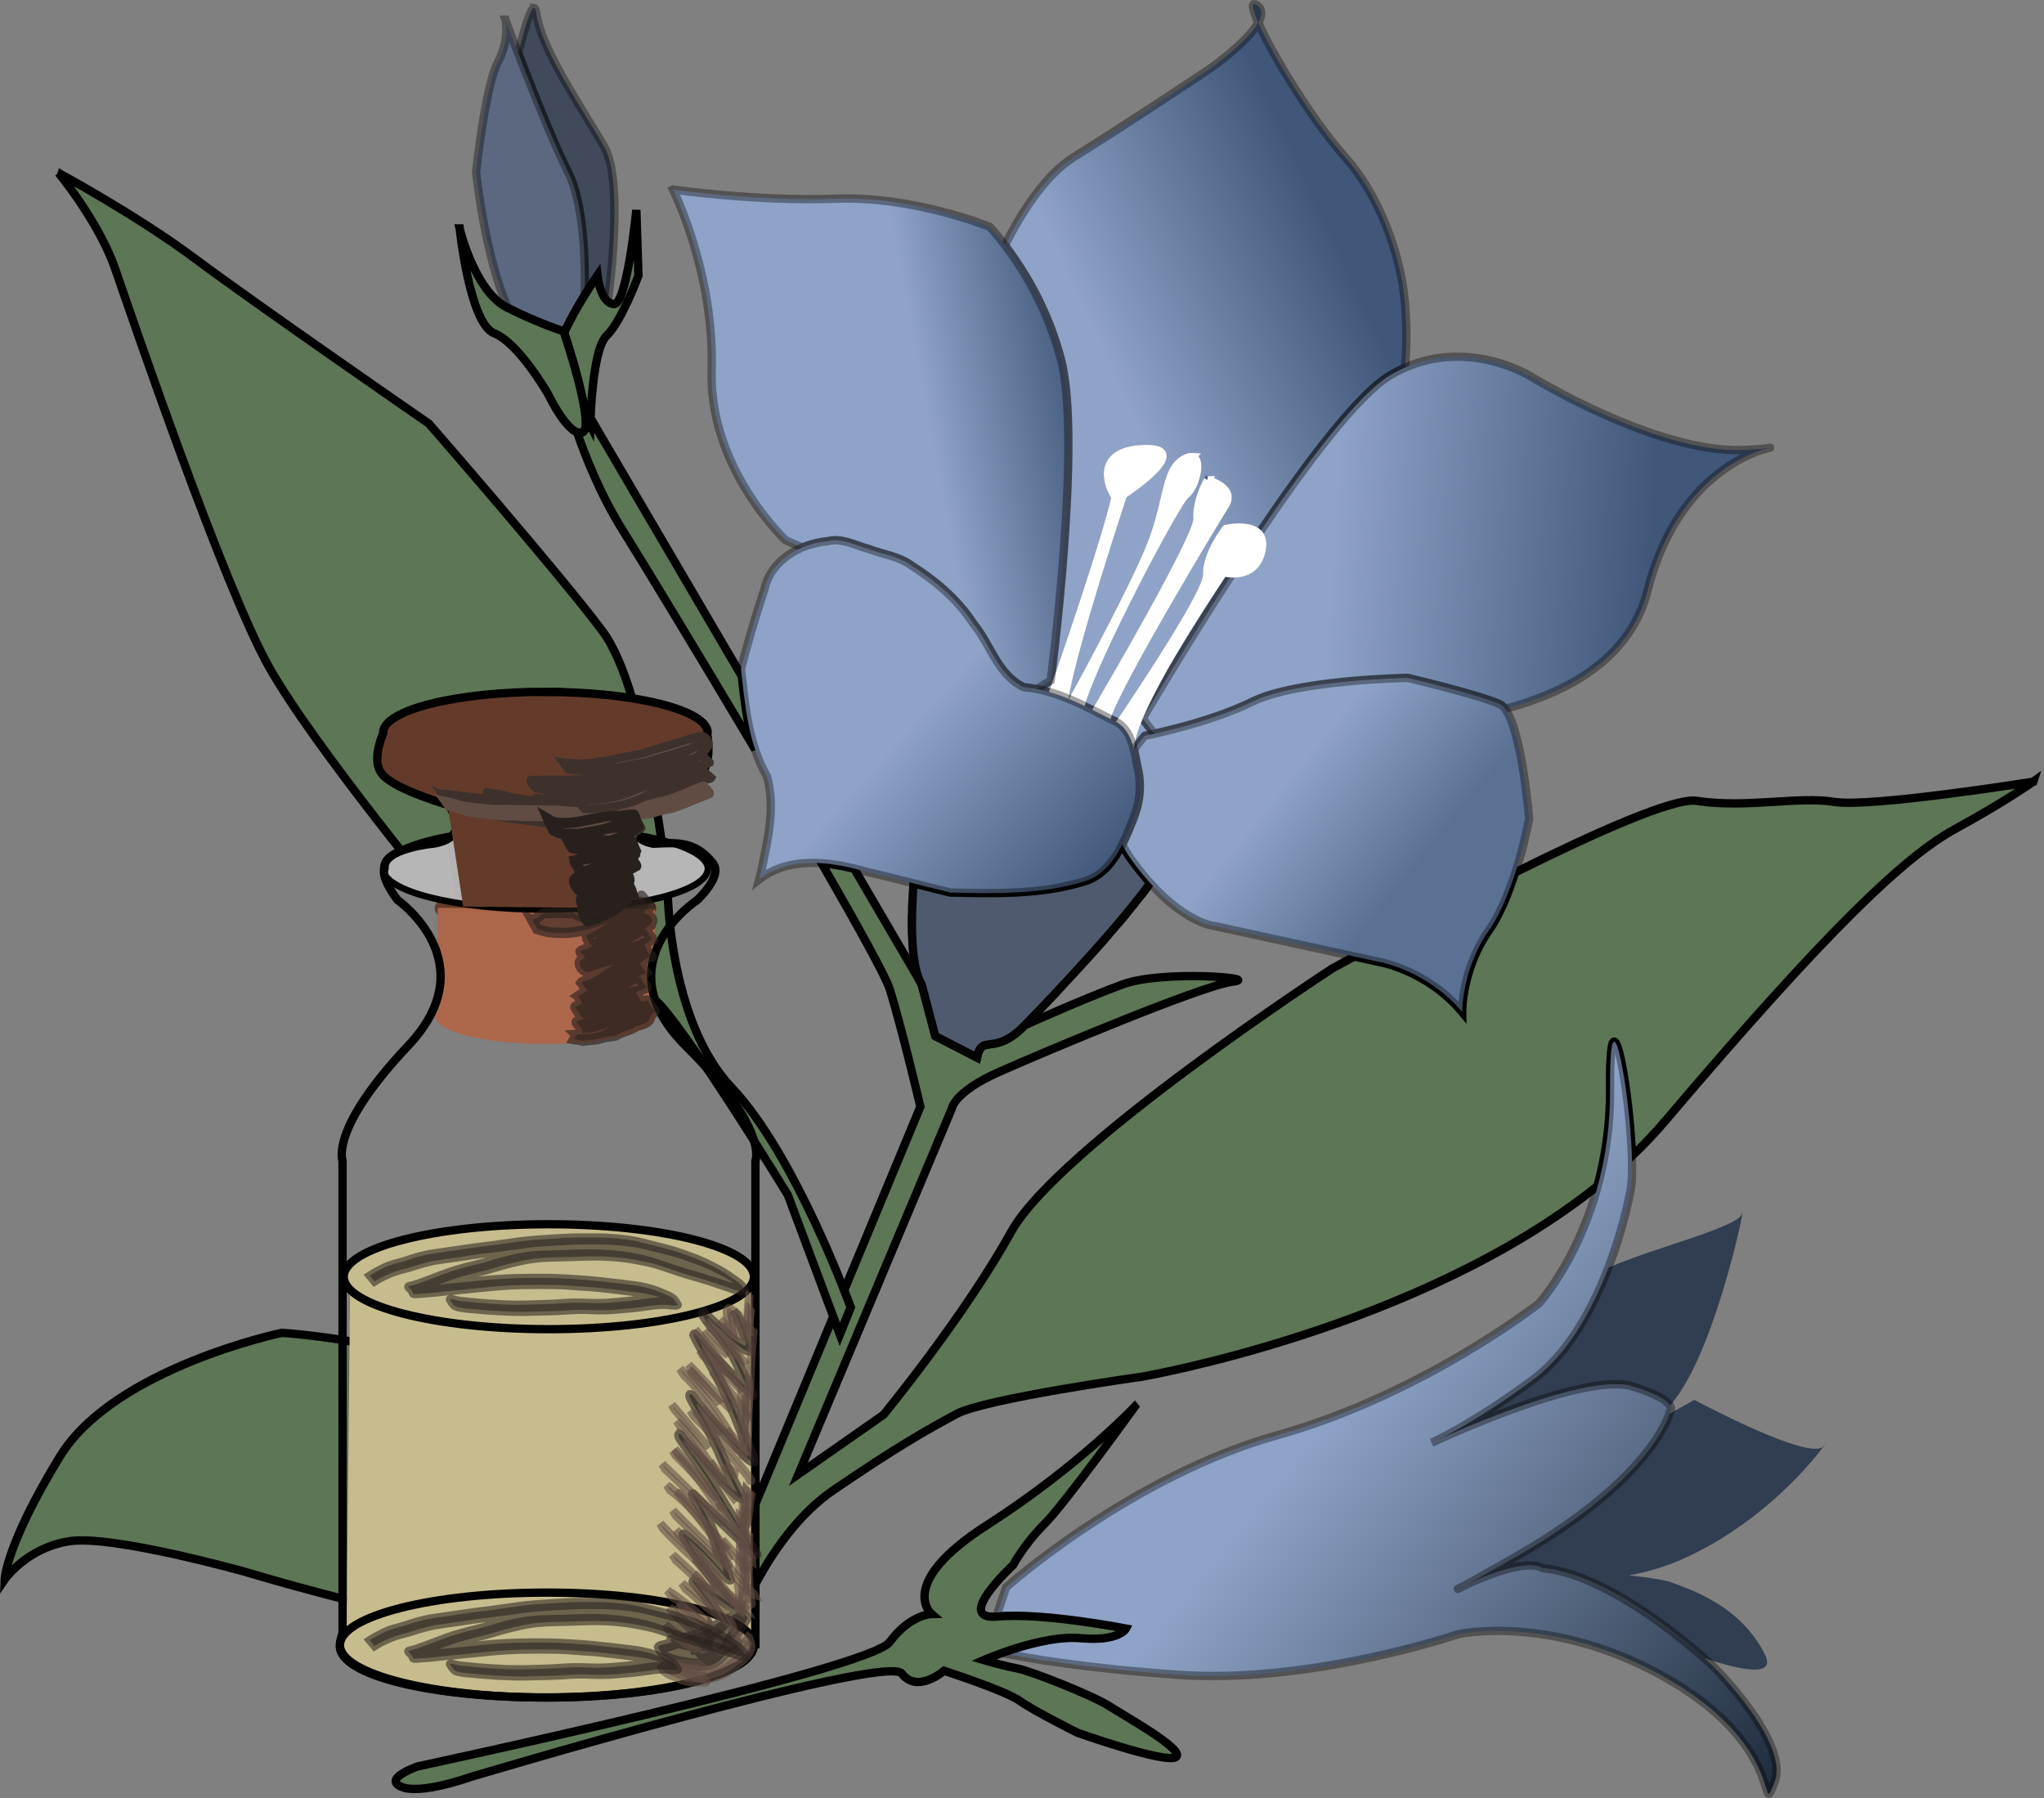 <?xml version="1.0" encoding="UTF-8" standalone="no"?>
<!-- Created with Inkscape (http://www.inkscape.org/) -->

<svg
   width="156.524"
   height="137.678"
   viewBox="0 0 41.414 36.427"
   version="1.1"
   id="svg1"
   inkscape:export-filename="fleur_bach_f.svg"
   inkscape:export-xdpi="96"
   inkscape:export-ydpi="96"
   sodipodi:docname="bilan_vitalite.svg"
   inkscape:version="1.3.2 (091e20e, 2023-11-25)"
   xmlns:inkscape="http://www.inkscape.org/namespaces/inkscape"
   xmlns:sodipodi="http://sodipodi.sourceforge.net/DTD/sodipodi-0.dtd"
   xmlns:xlink="http://www.w3.org/1999/xlink"
   xmlns="http://www.w3.org/2000/svg"
   xmlns:svg="http://www.w3.org/2000/svg">
  <rect x="0" y="0" width="41.414" height="36.427" fill="#808080" stroke="none"/>
  <sodipodi:namedview
     id="namedview1"
     pagecolor="#ffffff"
     bordercolor="#000000"
     borderopacity="0.25"
     inkscape:showpageshadow="2"
     inkscape:pageopacity="0.0"
     inkscape:pagecheckerboard="0"
     inkscape:deskcolor="#d1d1d1"
     inkscape:document-units="mm"
     inkscape:export-bgcolor="#ffffff00"
     inkscape:zoom="2.921933"
     inkscape:cx="151.26972"
     inkscape:cy="109.85878"
     inkscape:window-width="1610"
     inkscape:window-height="986"
     inkscape:window-x="70"
     inkscape:window-y="27"
     inkscape:window-maximized="1"
     inkscape:current-layer="layer5"
     showguides="true">
    <sodipodi:guide
       position="-11.028,-0.684"
       orientation="1,0"
       id="guide1"
       inkscape:locked="false" />
    <sodipodi:guide
       position="-12.935,14.689"
       orientation="0,-1"
       id="guide2"
       inkscape:locked="false" />
    <sodipodi:guide
       position="52.983,52.993"
       orientation="0,-1"
       id="guide3"
       inkscape:locked="false" />
    <sodipodi:guide
       position="47.518,53.448"
       orientation="1,0"
       id="guide4"
       inkscape:locked="false" />
  </sodipodi:namedview>
  <defs
     id="defs1">
    <linearGradient
       inkscape:collect="always"
       xlink:href="#linearGradient243"
       id="linearGradient254"
       gradientUnits="userSpaceOnUse"
       gradientTransform="matrix(0.217,0,0,0.217,141.553,65.091)"
       x1="-482.877"
       y1="-241.072"
       x2="-460.871"
       y2="-251.16" />
    <linearGradient
       id="linearGradient243"
       inkscape:collect="always">
      <stop
         style="stop-color:#8ea3c7;stop-opacity:1;"
         offset="0"
         id="stop243" />
      <stop
         style="stop-color:#415779;stop-opacity:1;"
         offset="1"
         id="stop244" />
    </linearGradient>
    <linearGradient
       inkscape:collect="always"
       xlink:href="#linearGradient243"
       id="linearGradient255"
       gradientUnits="userSpaceOnUse"
       gradientTransform="matrix(0.217,0,0,0.217,141.553,65.091)"
       x1="-460.938"
       y1="-226.642"
       x2="-431.073"
       y2="-224.67" />
    <linearGradient
       inkscape:collect="always"
       xlink:href="#linearGradient248"
       id="linearGradient256"
       gradientUnits="userSpaceOnUse"
       gradientTransform="matrix(0.217,0,0,0.217,141.553,65.091)"
       x1="-466.148"
       y1="-199.707"
       x2="-454.846"
       y2="-190.554" />
    <linearGradient
       id="linearGradient248"
       inkscape:collect="always">
      <stop
         style="stop-color:#8ea3c7;stop-opacity:1;"
         offset="0"
         id="stop248" />
      <stop
         style="stop-color:#5b7193;stop-opacity:1;"
         offset="1"
         id="stop249" />
    </linearGradient>
    <linearGradient
       inkscape:collect="always"
       xlink:href="#linearGradient243"
       id="linearGradient257"
       gradientUnits="userSpaceOnUse"
       gradientTransform="matrix(0.217,0,0,0.217,141.553,65.091)"
       x1="-500.458"
       y1="-242.678"
       x2="-485.327"
       y2="-245.488" />
    <linearGradient
       inkscape:collect="always"
       xlink:href="#linearGradient243"
       id="linearGradient258"
       gradientUnits="userSpaceOnUse"
       gradientTransform="matrix(0.217,0,0,0.217,141.553,65.091)"
       x1="-497.757"
       y1="-208.876"
       x2="-480.613"
       y2="-193.417" />
    <linearGradient
       inkscape:collect="always"
       xlink:href="#linearGradient241"
       id="linearGradient259"
       gradientUnits="userSpaceOnUse"
       gradientTransform="matrix(0.217,0,0,0.217,141.553,65.091)"
       x1="-462.162"
       y1="-140.592"
       x2="-417.645"
       y2="-104.733" />
    <linearGradient
       id="linearGradient241"
       inkscape:collect="always">
      <stop
         style="stop-color:#8ea3c7;stop-opacity:1;"
         offset="0"
         id="stop241" />
      <stop
         style="stop-color:#192635;stop-opacity:1;"
         offset="1"
         id="stop242" />
    </linearGradient>
  </defs>
  <g
     inkscape:groupmode="layer"
     id="layer3"
     inkscape:label="Calque 3"
     style="display:inline"
     transform="translate(-14.494,-5.752)">
    <path
       d="m 26.353,14.174 c 0.018,0.179 0.007,0.31 -0.058,0.335 -0.035,0.014 -0.073,0.01 -0.112,-0.005 0.168,0.483 0.474,1.271 0.934,2.002 0.334,0.53 1.511,2.467 2.679,4.432 -0.158,-0.476 -0.216,-0.986 -0.271,-1.484 -1.514,-2.585 -2.616,-4.465 -3.064,-5.229 -0.002,0.062 -0.005,0.149 -0.005,0.149 0,0 -0.072,-0.141 -0.102,-0.201 z m 29.337,7.415 c 0,0 -3.303,0.529 -4.031,0.409 -0.728,-0.12 -1.787,0.134 -2.785,-0.021 -0.462,-0.072 -2.083,0.656 -3.687,1.453 -0.131,0.407 -0.298,0.844 -0.527,1.172 -0.554,0.794 -0.542,1.652 -0.542,1.652 -0.71,-0.849 -1.677,-1.013 -1.677,-1.013 l -0.507,-0.111 c -0.138,0.076 -0.444,0.242 -0.444,0.242 0,0 -5.559,3.621 -6.508,5.336 -0.949,1.715 -2.586,3.706 -2.586,3.706 l -1.726,1.207 3.11,-7.412 c 0,0 0.039,-0.332 0.96,-0.741 0.921,-0.409 4.13,-1.758 4.732,-1.828 0.601,-0.071 -1.428,-0.24 -2.233,0.056 -0.805,0.296 -1.98,0.826 -1.98,0.826 -0.629,0.649 -0.866,0.154 -0.969,0.655 l -0.846,-0.436 -0.275,-1.045 c -3.7e-5,-6.3e-5 4.4e-5,-2.09e-4 0,-2.72e-4 3e-5,4.3e-5 -5.2e-4,-8.16e-4 -5.2e-4,-8.16e-4 0.073,0.118 -0.945,-1.619 -1.366,-2.341 -0.215,-0.053 -0.437,-0.099 -0.662,-0.114 0.71,1.233 1.303,2.295 1.389,2.576 0.259,0.854 0.612,2.358 0.612,2.358 l -1.544,3.72 c 0.06,0.156 0.133,0.344 0.133,0.344 l -0.219,0.544 -0.134,-0.359 -2.285,5.506 c 0,0 -1.798,-2.365 -3.695,-3.671 -1.897,-1.306 -5.195,-1.503 -5.195,-1.503 0,0 -3.397,0.713 -4.495,2.506 -1.097,1.793 -1.119,2.492 -1.119,2.492 0,0 0.441,-0.642 1.312,-0.776 0.871,-0.134 3.562,0.621 3.562,0.621 0,0 2.912,0.882 4.263,0.995 1.351,0.113 5.647,0.198 5.647,0.198 0,0 0.667,-1.934 2.013,-2.852 1.346,-0.918 1.913,-1.228 2.487,-1.539 0.574,-0.311 3.75,-0.755 3.75,-0.755 0,0 5.606,-0.956 9.238,-3.864 0.154,-0.566 0.262,-1.218 0.256,-1.962 -0.005,-0.685 0.03,-0.957 0.082,-0.964 0.12,-0.017 0.329,1.364 0.359,2.321 0.239,-0.227 0.465,-0.464 0.676,-0.713 3.347,-3.946 4.876,-5.372 5.885,-5.922 1.009,-0.551 1.572,-0.953 1.572,-0.953 z m -20.432,4.934 c 0,0 0.31,-0.323 0.698,-0.736 -0.324,0.343 -0.698,0.736 -0.698,0.736 z m 2.493,-2.816 c -0.041,0.055 -0.088,0.115 -0.132,0.173 0.045,-0.059 0.092,-0.118 0.132,-0.173 z m -4.764,0.269 c -0.004,0.066 -0.008,0.116 -0.01,0.184 0.002,-0.064 0.007,-0.122 0.01,-0.184 z m 4.349,0.26 c -0.056,0.068 -0.113,0.137 -0.172,0.207 0.06,-0.071 0.115,-0.137 0.172,-0.207 z m -4.36,0.045 c -0.002,0.137 -0.002,0.271 0.002,0.405 -0.004,-0.134 -0.005,-0.27 -0.002,-0.405 z m 3.985,0.397 c -0.16,0.185 -0.32,0.362 -0.481,0.539 0.167,-0.184 0.314,-0.347 0.481,-0.539 z m -3.975,0.178 c 0.008,0.12 0.02,0.23 0.036,0.337 -0.016,-0.106 -0.029,-0.217 -0.036,-0.337 z m 0.065,0.515 c 0.009,0.038 0.018,0.074 0.028,0.108 -0.01,-0.034 -0.019,-0.071 -0.028,-0.108 z m 0.047,0.171 c 0.02,0.056 0.043,0.108 0.069,0.151 -0.026,-0.043 -0.049,-0.095 -0.069,-0.151 z"
       style="display:inline;fill:#5d7655;stroke:#010101;stroke-width:0.169"
       id="path113" />
    <path
       d="m 39.907,5.836 c -0.058,-5.679e-4 -0.021,0.143 0.081,0.375 0.078,-0.141 0.091,-0.267 -0.02,-0.347 -0.027,-0.019 -0.047,-0.028 -0.061,-0.028 z m 0.081,0.375 c -0.219,0.396 -0.956,0.916 -0.956,0.916 0,0 -1.634,1.093 -2.78,1.807 -0.58,0.361 -1.064,1.126 -1.401,1.794 0.334,0.434 0.856,1.221 1.139,2.309 0.429,1.647 -0.21,6.503 -0.21,6.503 L 35.489,19.72 c 0.114,0.021 0.224,0.053 0.334,0.089 0.162,-0.462 1.059,-3.045 1.276,-4.001 0.238,-1.048 -0.082,-0.125 -0.082,-0.125 0,0 -0.402,-0.794 0.651,-0.834 0.033,-0.001 0.063,-0.002 0.091,-8.17e-4 0.871,0.02 -0.513,0.924 -0.513,0.924 0,0 -1.047,3.15 -1.186,4.124 0.054,0.021 0.108,0.04 0.162,0.062 0.249,-0.457 1.388,-2.556 1.657,-3.333 0.3,-0.868 0.238,-1.383 0.636,-1.582 0.05,-0.025 0.09,-0.035 0.123,-0.032 0.23,0.016 0.072,0.626 -0.12,0.761 -0.191,0.135 -1.874,3.337 -2.129,4.263 0.102,0.047 0.206,0.09 0.307,0.14 0.207,-0.352 2.083,-3.555 2.061,-3.914 -0.023,-0.379 0.211,-0.779 0.211,-0.779 0,0 0.577,0.15 0.347,0.509 -0.211,0.329 -2.158,3.56 -2.396,4.292 0.038,0.02 0.078,0.037 0.116,0.056 0.055,0.021 0.099,0.051 0.141,0.083 0.609,-0.904 1.785,-2.693 1.776,-3.019 -0.012,-0.439 0.386,-0.938 0.386,-0.938 0,0 0.119,-0.027 0.261,-0.027 0.141,-4.37e-4 0.304,0.027 0.396,0.131 0.969,-1.435 2.013,-2.822 2.657,-3.208 0.103,-0.061 0.205,-0.112 0.306,-0.156 0.083,-0.862 -0.029,-1.581 -0.029,-1.581 0,0 -0.176,-1.552 -1.186,-2.695 C 41.049,8.144 40.27,6.848 39.989,6.212 Z M 39.283,17.345 c 0,0 -1.705,2.492 -1.871,3.418 0.01,0.026 0.016,0.054 0.024,0.081 l 0.084,0.032 c 0.082,-0.108 0.171,-0.217 0.171,-0.217 0,0 0.15,-0.037 0.185,-0.045 l -0.232,-0.305 c 0,0 0.82,-1.4 1.828,-2.949 -0.104,-0.003 -0.19,-0.016 -0.19,-0.016 z"
       style="display:inline;fill:url(#linearGradient254);stroke:#010101;stroke-width:0.169;stroke-opacity:0.36"
       id="path112" />
    <path
       d="m 43.97,12.979 c -0.407,0.008 -0.86,0.108 -1.318,0.382 -0.644,0.386 -1.688,1.773 -2.657,3.208 0.062,0.07 0.093,0.174 0.061,0.331 -0.085,0.41 -0.382,0.465 -0.583,0.46 -1.008,1.548 -1.828,2.949 -1.828,2.949 l 0.232,0.305 c 0.254,-0.053 1.205,-0.26 1.998,-0.649 0.905,-0.444 3.143,-0.479 3.143,-0.479 0,0 1.439,0.339 1.864,0.534 0.037,0.017 0.071,0.052 0.103,0.095 1.329,-0.352 2.552,-1.05 2.892,-2.401 0.835,-3.314 3.674,-2.905 1.919,-2.845 -1.755,0.06 -4.263,-1.478 -4.263,-1.478 0,0 -0.669,-0.429 -1.564,-0.412 z"
       style="display:inline;fill:url(#linearGradient255);stroke:#010101;stroke-width:0.169;stroke-opacity:0.36"
       id="path111" />
    <path
       d="m 37.76,14.848 c -0.028,-6.31e-4 -0.059,-4.34e-4 -0.091,8.16e-4 -1.053,0.04 -0.651,0.834 -0.651,0.834 0,0 0.32,-0.923 0.082,0.125 -0.217,0.957 -1.115,3.539 -1.276,4.001 0.08,0.026 0.159,0.057 0.238,0.088 0.14,-0.974 1.186,-4.124 1.186,-4.124 0,0 1.383,-0.904 0.513,-0.924 z"
       style="display:inline;fill:#ffffff;stroke:#ffffff;stroke-width:0.169"
       id="path110" />
    <path
       d="m 38.638,15.011 c -0.033,-0.002 -0.073,0.007 -0.123,0.032 -0.398,0.2 -0.335,0.714 -0.636,1.582 -0.268,0.776 -1.407,2.876 -1.657,3.333 0.056,0.024 0.111,0.051 0.167,0.077 0.255,-0.926 1.939,-4.128 2.129,-4.263 0.191,-0.135 0.35,-0.745 0.12,-0.761 z"
       style="display:inline;fill:#ffffff;stroke:#ffffff;stroke-width:0.169"
       id="path109" />
    <path
       d="m 38.967,15.483 c 0,0 -0.234,0.399 -0.211,0.779 0.022,0.359 -1.854,3.562 -2.061,3.914 0.074,0.037 0.149,0.071 0.222,0.108 0.239,-0.732 2.185,-3.962 2.396,-4.292 0.23,-0.359 -0.347,-0.509 -0.347,-0.509 z"
       style="display:inline;fill:#ffffff;stroke:#ffffff;stroke-width:0.169"
       id="path108" />
    <path
       d="m 39.598,16.439 c -0.142,4.39e-4 -0.261,0.027 -0.261,0.027 0,0 -0.398,0.499 -0.386,0.938 0.009,0.326 -1.167,2.115 -1.776,3.019 0.113,0.086 0.187,0.204 0.237,0.34 0.166,-0.926 1.871,-3.418 1.871,-3.418 0,0 0.643,0.18 0.772,-0.444 0.08,-0.39 -0.22,-0.462 -0.457,-0.462 z"
       style="display:inline;fill:#ffffff;stroke:#ffffff;stroke-width:0.169"
       id="path107" />
    <path
       d="m 37.231,22.853 c -0.166,0.33 -0.385,0.631 -0.744,0.749 -0.881,0.276 -1.822,0.254 -2.735,0.232 -0.25,-0.06 -0.499,-0.122 -0.749,-0.186 -0.049,0.675 -0.073,1.663 0.165,2.048 l 0.275,1.045 0.846,0.436 c 0.103,-0.501 0.34,-0.006 0.969,-0.655 0,0 1.76,-1.792 2.543,-2.882 -0.125,-0.138 -0.253,-0.292 -0.387,-0.477 -0.075,-0.104 -0.135,-0.208 -0.184,-0.311 z"
       style="display:inline;fill:#4f5a6e;stroke:#040404;stroke-width:0.169"
       id="path106" />
    <path
       d="m 43.018,19.486 c 0,0 -2.238,0.035 -3.143,0.479 -0.905,0.444 -2.184,0.694 -2.184,0.694 0,0 -0.103,0.106 -0.224,0.285 0.031,0.124 0.055,0.249 0.078,0.364 0.086,0.354 0.044,0.714 -0.094,1.049 -0.063,0.162 -0.137,0.332 -0.22,0.497 0.049,0.103 0.109,0.207 0.184,0.311 0.924,1.283 1.681,1.347 1.681,1.347 l 3.346,0.729 c 0,0 0.967,0.165 1.677,1.013 0,0 -0.012,-0.859 0.542,-1.652 0.554,-0.794 0.815,-2.261 0.815,-2.261 0,0 -0.168,-2.126 -0.593,-2.321 C 44.457,19.825 43.018,19.486 43.018,19.486 Z"
       style="display:inline;fill:url(#linearGradient256);stroke:#010101;stroke-width:0.169;stroke-opacity:0.356"
       id="path105" />
    <path
       d="m 28.129,9.593 c 0,0 0.842,1.667 0.784,3.659 -0.059,1.991 1.498,3.444 1.498,3.444 0,0 0.164,0.071 0.342,0.15 0.164,-0.069 0.339,-0.114 0.513,-0.129 0.036,-0.009 0.072,-0.015 0.108,-0.018 0.031,-0.002 0.062,-0.002 0.093,-5.26e-4 0.215,0.013 0.418,0.119 0.627,0.174 0.284,0.111 0.604,0.146 0.855,0.327 0.494,0.312 0.949,0.692 1.27,1.187 0.347,0.422 0.494,1.038 1.018,1.287 0.086,0.007 0.168,0.03 0.253,0.045 l 0.292,-0.179 c 0,0 0.639,-4.856 0.21,-6.503 -0.429,-1.647 -1.447,-2.69 -1.447,-2.69 0,0 -1.536,-0.629 -3.12,-0.569 -1.583,0.06 -3.295,-0.185 -3.295,-0.185 z"
       style="display:inline;fill:url(#linearGradient257);stroke:#010101;stroke-width:0.169;stroke-opacity:0.36"
       id="path104" />
    <path
       d="m 31.466,16.698 c -0.031,-0.002 -0.061,-0.002 -0.093,5.26e-4 -0.036,0.003 -0.071,0.008 -0.108,0.018 -0.565,0.049 -1.154,0.387 -1.283,0.975 -0.177,0.532 -0.336,1.071 -0.475,1.614 0.085,0.74 0.147,1.521 0.528,2.178 0.177,0.634 0.009,1.299 -0.119,1.927 l -0.021,0.085 -0.019,0.073 c 0.593,-0.462 1.408,-0.368 2.087,-0.177 0.598,0.139 1.192,0.299 1.787,0.443 0.913,0.022 1.854,0.043 2.735,-0.232 0.538,-0.177 0.776,-0.759 0.964,-1.246 0.138,-0.335 0.18,-0.695 0.094,-1.049 -0.069,-0.356 -0.119,-0.82 -0.511,-0.968 -0.568,-0.29 -1.152,-0.614 -1.798,-0.666 -0.524,-0.249 -0.671,-0.866 -1.018,-1.287 -0.321,-0.495 -0.776,-0.875 -1.27,-1.187 -0.25,-0.182 -0.571,-0.217 -0.855,-0.327 -0.209,-0.055 -0.412,-0.161 -0.627,-0.174 z"
       style="display:inline;fill:url(#linearGradient258);stroke:#010101;stroke-width:0.169;stroke-opacity:0.36"
       id="path103" />
    <path
       d="m 25.317,5.916 c -0.073,-0.01 -0.202,0.431 -0.321,0.915 0.259,0.679 0.67,1.733 1.013,2.419 0.309,0.619 0.345,1.751 0.332,2.481 0.143,-0.232 0.258,-0.399 0.258,-0.399 0,0 0.044,0.379 0.212,0.523 0.11,-0.864 0.268,-2.547 -0.08,-3.142 -0.474,-0.812 -1.274,-1.976 -1.368,-2.682 -0.01,-0.077 -0.026,-0.113 -0.046,-0.116 z"
       style="display:inline;fill:#404a5a;stroke:#000000;stroke-width:0.169;stroke-opacity:0.36"
       id="path102" />
    <path
       d="m 24.735,6.152 c 0,0 0.099,0.381 -0.154,0.861 -0.254,0.48 -0.441,2.223 -0.441,2.223 0,0 0.177,1.717 0.647,2.755 0.646,0.325 1.129,0.471 1.129,0.471 0,0 0.009,0.029 0.01,0.032 0.114,-0.255 0.278,-0.539 0.416,-0.762 0.013,-0.731 -0.023,-1.862 -0.332,-2.481 C 25.529,8.29 24.735,6.152 24.735,6.152 Z"
       style="display:inline;fill:#5c6880;stroke:#000000;stroke-width:0.169;stroke-opacity:0.36"
       id="path101" />
    <path
       d="m 27.387,10.006 c 0,0 -0.188,1.927 -0.458,1.906 -0.27,-0.021 -0.331,-0.579 -0.331,-0.579 0,0 -0.442,0.642 -0.674,1.161 0.025,0.073 0.373,1.119 0.428,1.68 0.031,0.059 0.102,0.201 0.102,0.201 0,0 0.028,-1.532 0.331,-1.821 0.303,-0.289 0.645,-1.221 0.645,-1.221 z"
       style="display:inline;fill:#5d7655;stroke:#000000;stroke-width:0.169"
       id="path100" />
    <path
       d="m 23.808,10.38 c 0,0 0.199,1.927 0.7,2.125 0.502,0.198 1.097,1.242 1.097,1.242 0,0 0.414,0.868 0.689,0.762 0.276,-0.106 -0.381,-2.047 -0.381,-2.047 0,0 -0.491,-0.148 -1.147,-0.48 -0.656,-0.332 -0.96,-1.602 -0.96,-1.602 z"
       style="display:inline;fill:#5d7655;stroke:#000000;stroke-width:0.169"
       id="path99" />
    <path
       d="m 15.678,9.254 c 0,0 0.819,0.988 1.15,1.947 0.331,0.958 2.199,6.429 3.112,8.056 0.913,1.627 3.67,4.956 3.67,4.956 0,0 3.548,1.103 4.266,1.902 0.718,0.799 2.581,3.848 2.581,3.848 l 1.053,2.82 0.219,-0.544 c 0,0 -1.115,-3.085 -2.41,-4.452 -1.295,-1.368 -1.299,-4.038 -1.299,-4.038 0,0 -0.409,-4.003 -1.322,-5.216 -0.912,-1.213 -3.514,-4.198 -3.514,-4.198 0,0 -3.517,-2.431 -4.719,-3.329 -1.201,-0.898 -2.788,-1.752 -2.788,-1.752 z"
       style="display:inline;fill:#5d7655;stroke:#000000;stroke-width:0.169"
       id="path98" />
    <path
       d="m 49.798,30.325 c 2.2e-5,-0.008 -0.004,-0.002 -0.01,0.02 -0.082,0.277 -1.876,0.711 -2.712,1.095 -0.323,0.841 -0.811,1.739 -1.527,2.269 -1.228,0.908 -2.047,1.273 -2.047,1.273 0,0 3.065,-1.448 4.063,-1.143 0.528,0.161 0.708,0.297 0.763,0.391 0.853,-0.949 1.47,-3.792 1.47,-3.905 z m -0.973,3.788 c 0,0 -0.252,0.143 -0.507,0.284 -0.052,0.17 -0.499,1.383 -3.046,2.856 -2.745,1.587 -0.175,-0.103 0.48,0.269 1.309,0.127 2.858,1.453 3.269,1.822 0.803,0.267 1.452,0.378 1.235,-0.065 -0.499,-1.018 -1.552,-1.333 -1.907,-1.472 -0.109,-0.043 -0.446,-0.092 -0.847,-0.14 0.369,-0.065 0.753,-0.176 1.14,-0.354 1.977,-0.908 3.045,-2.605 2.8,-2.266 -0.246,0.339 -2.617,-0.933 -2.617,-0.933 z"
       style="display:inline;fill:#313d50;stroke:#ffffff;stroke-width:0.169;stroke-opacity:0"
       id="path97" />
    <path
       d="m 47.198,26.856 c -0.052,0.007 -0.087,0.279 -0.082,0.964 0.019,2.74 -1.439,4.337 -1.439,4.337 0,0 -2.339,1.842 -5.311,2.675 -2.971,0.834 -5.487,3.079 -5.487,3.079 l -0.198,0.59 c 0.009,-5.77e-4 0.014,5.79e-4 0.023,-2.71e-4 0.907,-0.085 2.603,0.244 2.603,0.244 0,0 -0.135,0.265 -0.924,0.194 -0.511,-0.046 -1.177,0.153 -1.586,0.3 0.508,0.106 1.633,0.306 3.557,0.444 2.706,0.195 5.689,-0.823 5.689,-0.823 0,0 1.965,-0.439 4.321,0.953 2.355,1.393 1.759,2.86 2.082,2.052 0.324,-0.809 -1.252,-2.366 -1.252,-2.366 0,0 -1.932,-1.83 -3.443,-1.977 -0.655,-0.372 -3.225,1.318 -0.48,-0.269 2.745,-1.587 3.057,-2.89 3.057,-2.89 0,0 0.234,-0.22 -0.764,-0.524 -0.998,-0.304 -4.063,1.143 -4.063,1.143 0,0 0.819,-0.364 2.047,-1.273 1.228,-0.908 1.802,-2.905 1.981,-3.828 0.135,-0.693 -0.176,-3.047 -0.332,-3.025 z"
       style="display:inline;fill:url(#linearGradient259);stroke:#000000;stroke-width:0.169;stroke-opacity:0.36"
       id="path96" />
    <path
       d="m 37.484,34.252 c 0,0 -1.145,1.214 -2.995,2.4 -1.85,1.186 -1.122,1.8 -1.122,1.8 0,0 -0.433,0.007 -0.847,0.568 -0.414,0.561 -9.565,2.52 -9.565,2.52 0,0 -0.717,0.247 -0.328,0.413 0.389,0.166 1.398,-0.198 1.398,-0.198 0,0 8.429,-2.513 8.741,-2.097 0.312,0.416 0.855,-0.056 0.855,-0.056 0,0 1.238,0.399 1.536,0.611 0.298,0.212 1.172,0.646 1.172,0.646 0,0 1.784,0.632 1.991,0.491 0.207,-0.141 -1.053,-0.84 -1.365,-1.041 -0.312,-0.201 -1.566,-0.702 -1.853,-0.755 -0.287,-0.053 -0.676,-0.169 -0.676,-0.169 0,0 1.169,-0.515 1.958,-0.444 0.789,0.071 0.924,-0.194 0.924,-0.194 0,0 -1.696,-0.328 -2.603,-0.244 -0.907,0.085 0.314,-1.041 0.314,-1.041 0,0 0.223,-0.42 0.64,-0.837 0.416,-0.416 1.826,-2.372 1.826,-2.372 z"
       style="display:inline;fill:#5d7655;stroke:#000000;stroke-width:0.169"
       id="path95" />
    <ellipse
       style="display:inline;fill:#ad674b;fill-opacity:1;stroke:#ffffff;stroke-width:0.09;stroke-opacity:0"
       id="ellipse164-7-3"
       cx="25.547"
       cy="26.337"
       rx="2.245"
       ry="0.565" />
    <ellipse
       style="display:inline;fill:#643b2b;fill-opacity:1;stroke:#ffffff;stroke-width:0.09;stroke-opacity:0"
       id="ellipse165-8-3"
       cx="25.547"
       cy="24.155"
       rx="2.245"
       ry="0.565" />
    <ellipse
       style="display:inline;fill:#643b2b;fill-opacity:1;stroke:#000000;stroke-width:0.127;stroke-opacity:1"
       id="ellipse166-7-4"
       cx="25.49"
       cy="21.4"
       rx="3.035"
       ry="0.83" />
    <ellipse
       style="display:inline;fill:#643b2b;fill-opacity:1;stroke:#484848;stroke-width:0.132;stroke-opacity:0"
       id="ellipse171-4"
       cx="25.547"
       cy="20.596"
       rx="3.29"
       ry="0.828" />
    <path
       style="display:inline;fill:#c7bc8e;fill-opacity:1;stroke:#000000;stroke-width:0.167;stroke-opacity:0"
       d="m 21.589,31.766 8.118,-0.085 0.004,7.535 -8.2,-0.156 z"
       id="path172-3" />
    <ellipse
       style="display:inline;fill:#c7bc8e;fill-opacity:1;stroke:#000000;stroke-width:0.168;stroke-opacity:1"
       id="ellipse172-9"
       cx="25.576"
       cy="39.081"
       rx="4.194"
       ry="1.063" />
    <ellipse
       style="display:inline;fill:#c7bc8e;fill-opacity:1;stroke:#000000;stroke-width:0.168;stroke-opacity:1"
       id="ellipse163-3-7"
       cx="25.614"
       cy="31.618"
       rx="4.155"
       ry="1.063" />
    <path
       style="display:inline;fill:#643b2b;fill-opacity:1;stroke:#643b2b;stroke-width:0.165;stroke-opacity:1"
       d="m 22.363,20.581 -0.19,0.516 0.118,0.36 1.041,0.309 4.147,0.057 0.975,-0.3 0.318,-0.351 0.026,-0.569 z"
       id="path173-2" />
    <path
       style="display:inline;fill:#ad674b;fill-opacity:1;stroke:#643b2b;stroke-width:0.172;stroke-opacity:0.021"
       d="m 23.364,24.144 v 2.237 h 4.399 V 24.165 Z"
       id="path174-5" />
    <ellipse
       style="display:inline;fill:#b6b6b6;fill-opacity:1;stroke:#000000;stroke-width:0.132;stroke-opacity:1"
       id="ellipse168-1-8"
       cx="25.547"
       cy="23.352"
       rx="3.29"
       ry="0.828" />
    <path
       id="path163-9-9"
       style="display:inline;fill:#8ea3c7;fill-opacity:0;stroke:#000000;stroke-width:0.169;stroke-opacity:1"
       d="m 25.547,19.768 c -1.817,0 -3.29,0.371 -3.29,0.828 l 0.002,0.008 c -0.075,0.177 -0.226,0.609 -0.008,0.85 0.278,0.307 1.326,0.607 1.326,0.607 0,0 0.513,0.639 -0.281,0.78 0,0 -1.05,0.095 -1.01,0.498 2.15e-4,0 5.27e-4,0.002 5.27e-4,0.003 -0.086,0.197 0.261,0.643 0.261,0.643 0,0 1.813,1.264 0.215,2.955 -1.598,1.691 -1.328,2.33 -1.328,2.33 v 9.571 c -0.034,0.094 -0.054,0.182 -0.055,0.262 -2.3e-5,0.587 1.834,1.039 4.165,1.039 2.324,-1.39e-4 4.21,-0.473 4.221,-1.058 l 0.034,-0.008 V 29.273 c 0,0 0.287,-0.639 -1.412,-2.329 -1.699,-1.691 0.229,-2.954 0.229,-2.954 0,0 0.532,-0.483 0.322,-0.75 -0.361,-0.46 -0.751,-0.415 -1.207,-0.394 -0.73,-0.142 -0.259,-0.782 -0.259,-0.782 0,0 0.963,-0.301 1.219,-0.608 0.206,-0.247 0.16,-0.663 0.133,-0.82 0.004,-0.013 0.007,-0.025 0.009,-0.038 -2.9e-5,-0.457 -1.473,-0.828 -3.29,-0.828 z"
       sodipodi:nodetypes="sccscccccscccccccscsccsccss" />
    <path
       style="display:inline;fill:#643b2b;fill-opacity:1;stroke:#643b2b;stroke-width:0.258;stroke-opacity:0.021"
       d="m 23.539,21.885 0.34,2.234 3.323,0.034 0.288,-2.178 z"
       id="path175-0" />
    <path
       style="display:inline;fill:#5d7655;fill-opacity:1;stroke:#3e312c;stroke-width:0.162;stroke-opacity:1"
       id="path176-2"
       d="m 28.061,21.572 c -0.307,0.021 -0.615,0.023 -0.922,0.04 -0.312,0.01 -0.616,0.077 -0.924,0.112 -0.186,0.014 -0.374,0.004 -0.556,-0.033 -0.007,-0.003 -0.027,-0.015 -0.022,-0.009 0.042,0.052 0.081,0.108 0.135,0.149 0.014,0.01 0.035,-0.005 0.053,-0.007 0.136,-0.013 0.272,-0.013 0.408,-0.015 0.319,-0.002 0.638,0.011 0.954,0.054 -0.069,-0.092 0.143,0.065 0.118,0.035 -0.039,-0.047 -0.079,-0.095 -0.131,-0.129 -0.013,-0.008 -0.029,0.01 -0.045,0.013 -0.037,0.007 -0.073,0.014 -0.111,0.018 -0.054,0.006 -0.108,0.01 -0.163,0.015 -0.066,0.004 -0.133,0.009 -0.199,0.012 -0.074,0.004 -0.148,0.006 -0.222,0.01 -0.291,0.017 -0.58,0.048 -0.869,0.082 -0.049,0.006 -0.098,0.013 -0.147,0.019 -0.035,0.005 -0.071,0.009 -0.106,0.014 -0.025,0.004 -0.088,0.007 -0.071,0.024 0.168,0.164 0.11,0.144 0.271,0.149 0.112,0.007 0.224,0.009 0.336,0.02 0.024,0.002 0.049,0.004 0.072,0.009 0.009,0.002 0.033,0.017 0.026,0.011 -0.051,-0.051 -0.107,-0.098 -0.161,-0.147 -0.362,-0.024 -0.72,-0.082 -1.076,-0.142 -0.109,-0.03 -0.23,-0.03 -0.337,-0.069 -0.005,-0.002 -0.016,-0.015 -0.012,-0.011 0.169,0.171 0.077,0.149 0.23,0.158 0.087,0.015 0.192,0.007 0.272,0.049 0.013,0.007 0.039,0.04 0.027,0.031 -0.171,-0.135 -0.073,-0.132 -0.218,-0.108 -0.32,0.015 -0.639,-0.03 -0.956,-0.07 -0.082,-0.005 -0.163,-0.026 -0.245,-0.024 -0.016,0 -0.05,0.009 -0.041,0.02 0.046,0.057 0.103,0.106 0.154,0.159 0.241,0.081 0.483,0.158 0.728,0.227 0.38,0.092 0.772,0.131 1.159,0.186 0.404,0.06 0.812,0.093 1.22,0.119 1.016,0.179 0.802,-0.044 0.448,-0.178 -0.252,-0.095 -0.351,-0.081 -0.614,-0.136 -0.278,-0.056 -0.558,-0.102 -0.834,-0.166 -0.076,-0.018 -0.254,-0.062 -0.336,-0.097 -0.023,-0.01 -0.042,-0.026 -0.062,-0.039 0.053,0.043 0.097,0.1 0.16,0.13 0.035,0.016 0.078,-0.003 0.117,-6.5e-5 0.067,0.004 0.134,0.012 0.201,0.02 0.245,0.032 0.488,0.08 0.731,0.126 0.164,0.034 0.331,0.061 0.495,0.098 0.028,0.006 0.057,0.011 0.083,0.021 0.005,0.002 0.009,0.017 0.005,0.014 -0.059,-0.049 -0.114,-0.101 -0.171,-0.151 -0.161,-0.032 -0.322,-0.071 -0.475,-0.128 -0.039,-0.015 -0.105,-0.088 -0.112,-0.051 -0.017,0.095 0.114,0.102 0.169,0.11 0.206,0.013 0.41,0.049 0.616,0.068 0.117,0.011 0.272,0.025 0.393,0.013 0.039,-0.004 0.076,-0.018 0.114,-0.026 0.016,-0.017 0.04,-0.029 0.047,-0.05 0.016,-0.046 -0.026,-0.096 -0.054,-0.125 -0.126,-0.134 -0.16,-0.176 -0.301,-0.25 -0.016,-0.005 -0.032,-0.013 -0.049,-0.014 -0.086,-0.006 -0.121,0.132 -0.148,0.183 -0.017,0.031 -0.036,0.061 -0.054,0.092 -0.175,0.24 -0.45,0.273 -0.721,0.375 -0.016,0.021 -0.044,0.038 -0.049,0.063 -0.014,0.069 0.055,0.153 0.094,0.197 0.068,0.078 0.141,0.153 0.216,0.227 0.066,0.065 0.141,0.123 0.211,0.185 -0.074,0.007 -0.06,-0.08 -0.104,-0.105 -0.022,-0.012 -0.046,-0.02 -0.069,-0.03 -0.083,-0.037 -0.162,-0.075 -0.248,-0.103 -0.011,0.005 -0.028,0.005 -0.033,0.015 -0.024,0.047 0.072,0.144 0.098,0.174 0.078,0.093 0.031,0.032 0.092,0.116 -5.28e-4,0.008 0.005,0.019 -0.002,0.024 -0.01,0.007 -0.091,-0.007 -0.099,-0.008 -0.065,-0.012 -0.125,-0.033 -0.192,-0.038 -0.006,0.006 -0.017,0.01 -0.019,0.018 -0.008,0.028 0.054,0.081 0.066,0.117 0.012,0.106 0.049,0.129 0.165,0.223 0.014,0.011 0.099,-0.01 0.101,-0.011 0.189,-0.06 0.382,-0.102 0.579,-0.129 0.191,-0.026 0.297,0.003 0.045,-0.21 -0.022,-0.019 -0.058,-0.018 -0.087,-0.025 -0.043,-0.011 -0.087,-0.019 -0.13,-0.029 -0.152,-0.031 -0.305,-0.053 -0.458,-0.08 -0.037,-0.007 -0.075,-0.012 -0.111,-0.021 -0.024,-0.006 -0.08,-0.042 -0.069,-0.022 0.026,0.047 0.079,0.075 0.119,0.112 0.174,-0.074 0.379,-0.081 0.569,-0.081 0.014,0 0.029,0.006 0.043,0.002 0.067,-0.017 -0.132,-0.14 -0.173,-0.165 -0.028,-0.018 -0.066,-0.019 -0.098,-0.03 -0.111,-0.036 -0.129,-0.046 -0.237,-0.088 0.082,0.147 -0.155,-0.108 -0.121,-0.076 0.05,0.048 0.09,0.106 0.148,0.146 0.023,0.015 0.056,0.007 0.084,0.013 0.085,0.017 0.157,0.037 0.241,0.059 0.175,0.054 0.316,0.104 0.027,-0.134 -0.024,-0.02 -0.06,-0.024 -0.09,-0.036 -0.037,-0.015 -0.073,-0.03 -0.11,-0.045 0.062,0.092 -0.204,-0.132 -0.175,-0.079 0.028,0.05 0.08,0.086 0.123,0.126 0.009,0.009 0.02,0.016 0.033,0.02 0.029,0.009 0.06,0.013 0.089,0.02 0.036,0.009 0.072,0.018 0.108,0.027 0.087,0.019 0.171,0.048 0.258,0.065 0.009,0.002 0.029,0.008 0.025,0.002 -0.123,-0.172 -0.083,-0.144 -0.223,-0.19 -0.39,-0.121 -0.781,-0.238 -1.168,-0.366 -0.199,-0.066 -0.394,-0.142 -0.577,-0.239 -0.009,-0.006 -0.032,-0.025 -0.026,-0.017 0.039,0.045 0.08,0.088 0.123,0.129 0.004,0.004 0.011,0.004 0.016,0.004 0.021,0 0.042,-0.002 0.063,-0.002 0.091,0 0.164,0.009 0.257,0.016 0.281,0.024 0.558,0.072 0.838,0.099 0.193,0.019 0.213,0.016 0.403,0.02 0.303,0.004 0.591,-0.08 0.879,-0.153 0.034,-0.015 0.211,-0.044 0.24,-0.07 0.008,-0.007 0.013,-0.023 0.005,-0.03 -0.165,-0.173 -0.132,-0.147 -0.302,-0.198 -0.116,-0.032 -0.232,-0.061 -0.348,-0.093 -0.02,-0.006 -0.04,-0.011 -0.06,-0.018 -0.006,-0.002 -0.022,-0.013 -0.018,-0.008 0.045,0.054 0.094,0.106 0.142,0.158 0.208,0.028 0.416,-0.01 0.621,-0.041 0.196,-0.036 0.395,-0.053 0.591,-0.088 -0.041,-0.054 -0.074,-0.114 -0.124,-0.161 -0.011,-0.01 -0.031,0.003 -0.046,0.003 -0.117,0.004 -0.234,2.17e-4 -0.351,-0.005 0.064,0.076 -0.105,-0.039 -0.087,-0.018 0.044,0.051 0.085,0.106 0.141,0.145 0.013,0.009 0.03,-0.01 0.045,-0.014 0.08,-0.02 0.115,-0.025 0.2,-0.04 0.113,-0.021 0.226,-0.041 0.34,-0.06 0.026,-0.004 0.051,-0.008 0.077,-0.013 0.015,-0.003 0.03,-0.003 0.043,-0.01 0.006,-0.003 0.008,-0.011 0.012,-0.017 -0.059,-0.051 -0.11,-0.112 -0.177,-0.154 -0.021,-0.013 -0.051,-0.002 -0.077,-0.002 -0.036,-1.93e-4 -0.071,4.4e-5 -0.107,0 -0.12,0.003 -0.234,0.017 -0.351,0.039 -0.118,0.023 -0.227,0.08 -0.346,0.099 -0.009,0 -0.009,0 -0.015,0.006 -0.053,0.053 -0.117,0.088 -0.183,0.127 -0.208,0.11 -0.426,0.207 -0.653,0.28 0.029,0.085 -0.069,-0.023 -0.056,-0.01 0.044,0.043 0.084,0.09 0.131,0.131 0.005,0.004 0.004,-0.014 5.27e-4,-0.019 -0.042,-0.055 -0.078,-0.116 -0.135,-0.158 -0.016,-0.011 -0.038,0.011 -0.057,0.016 -0.076,0.028 -0.159,0.038 -0.234,0.067 -0.052,0.02 -0.098,0.054 -0.151,0.073 -0.059,0.022 -0.123,0.034 -0.184,0.051 l 0.002,0.003 v 0 c 0.07,-0.007 0.139,-0.017 0.209,-0.02 0.071,-0.003 0.142,0.005 0.213,0 0.086,-0.006 0.168,-0.036 0.255,-0.038 0.104,0.013 0.092,0.023 -0.059,-0.128 -0.005,-0.005 -0.009,0.013 -0.006,0.018 0.098,0.142 0.078,0.192 0.189,0.151 0.217,-0.095 0.43,-0.198 0.648,-0.289 0.063,-0.03 0.163,-0.076 0.215,-0.106 0.108,-0.041 0.211,-0.096 0.326,-0.121 0.117,-0.023 0.229,-0.038 0.349,-0.035 0.037,0 0.074,0.003 0.111,0.006 0.027,0.003 0.082,0.036 0.08,0.011 -0.004,-0.053 -0.06,-0.09 -0.09,-0.135 0.005,0.002 0.019,0.002 0.015,0.005 -0.015,0.015 -0.107,0.032 -0.11,0.032 -0.112,0.024 -0.224,0.045 -0.338,0.062 -0.07,0.01 -0.141,0.019 -0.211,0.03 -0.02,0.003 -0.064,-0.006 -0.058,0.012 0.057,0.176 0.076,0.166 0.195,0.164 0.091,-0.002 0.181,-0.003 0.272,0.004 0.027,0.002 0.055,0.003 0.082,0.008 0.014,0.002 0.047,0.023 0.041,0.011 -0.027,-0.055 -0.073,-0.1 -0.11,-0.149 -0.058,0.023 -0.124,0.03 -0.186,0.041 -0.13,0.023 -0.26,0.043 -0.39,0.062 -0.208,0.029 -0.421,0.065 -0.629,0.02 0.031,0.05 0.059,0.101 0.093,0.15 0.002,0.003 0.006,-0.003 0.01,-0.003 0.017,0.002 0.034,0.004 0.051,0.007 0.116,0.022 0.231,0.054 0.343,0.089 0.168,0.063 0.117,0.071 0.065,-0.055 -0.004,-0.008 0.021,0.011 0.018,0.019 -0.007,0.013 -0.025,0.018 -0.04,0.024 -0.017,0.006 -0.186,0.051 -0.19,0.052 -0.283,0.076 -0.566,0.161 -0.864,0.164 -0.064,0 -0.128,0 -0.192,-0.002 -0.353,-0.014 -0.701,-0.078 -1.05,-0.121 -0.082,-0.011 -0.256,-0.045 -0.345,-0.036 -0.136,0.014 0.035,0.14 0.11,0.175 0.181,0.075 0.364,0.146 0.553,0.202 0.397,0.12 0.799,0.23 1.181,0.386 0.031,0.015 0.087,0.075 0.093,0.044 0.025,-0.141 -0.081,-0.121 -0.154,-0.137 -0.065,-0.015 -0.13,-0.035 -0.195,-0.049 -0.037,-0.01 -0.074,-0.019 -0.11,-0.029 -0.032,-0.009 -0.063,-0.021 -0.096,-0.027 -0.024,-0.004 -0.082,-0.021 -0.073,0 0.056,0.137 0.176,0.162 0.299,0.212 0.037,0.016 0.075,0.031 0.112,0.049 0.033,0.015 0.086,0.081 0.096,0.049 0.015,-0.043 -0.049,-0.078 -0.073,-0.117 -7.42e-4,-0.002 0.007,0.007 0.004,0.007 -0.02,0 -0.039,-0.005 -0.058,-0.009 -0.034,-0.008 -0.068,-0.018 -0.102,-0.027 -0.072,-0.02 -0.175,-0.049 -0.248,-0.066 -0.032,-0.007 -0.091,-0.049 -0.096,-0.019 -0.022,0.132 0.097,0.17 0.188,0.207 0.147,0.053 0.085,0.031 0.236,0.086 0.035,0.013 0.087,0.069 0.104,0.038 0.02,-0.037 -0.051,-0.069 -0.065,-0.109 -0.002,-0.007 0.032,-0.005 0.024,-0.005 -0.013,-1.95e-4 -0.025,0.003 -0.037,0.005 -0.108,0.007 -0.217,0.013 -0.325,0.024 -0.048,0.005 -0.172,0.019 -0.223,0.035 -0.022,0.007 -0.04,0.02 -0.06,0.03 0.044,0.052 0.081,0.111 0.133,0.156 0.016,0.013 0.042,0.009 0.063,0.012 0.035,0.005 0.071,0.009 0.106,0.014 0.154,0.02 0.307,0.043 0.457,0.082 0.045,0.013 0.092,0.024 0.136,0.04 0.031,0.011 0.087,0.071 0.09,0.04 0.004,-0.047 -0.048,-0.085 -0.083,-0.12 -0.006,-0.006 -0.009,0.015 -0.018,0.018 -0.05,0.016 -0.109,0.005 -0.158,0.025 -0.197,0.032 -0.392,0.072 -0.584,0.123 -0.019,0.002 -0.039,0.006 -0.058,0.005 -0.012,-1.94e-4 -0.04,-0.017 -0.034,-0.007 0.028,0.046 0.069,0.083 0.105,0.124 0.005,0.006 -0.011,-0.013 -0.014,-0.02 -0.006,-0.014 -0.005,-0.034 -0.006,-0.049 -0.006,-0.038 -0.026,-0.061 -0.054,-0.088 -0.006,-0.006 -0.014,-0.01 -0.019,-0.016 -0.002,-0.003 -7.43e-4,-0.007 -0.002,-0.01 0.011,0 0.023,-0.004 0.034,-0.003 0.059,0.007 0.23,0.074 0.278,0.031 0.01,-0.009 0.002,-0.026 0.004,-0.038 -0.045,-0.064 -0.097,-0.12 -0.146,-0.182 -0.014,-0.017 -0.026,-0.035 -0.039,-0.053 -0.006,-0.009 -0.016,-0.018 -0.017,-0.028 -5.34e-4,-0.006 0.008,-0.009 0.011,-0.014 0.087,0.024 0.162,0.062 0.243,0.1 0.026,0.012 0.051,0.03 0.08,0.036 0.017,0.003 0.06,0.005 0.052,-0.009 -0.035,-0.063 -0.099,-0.109 -0.148,-0.163 -0.07,-0.061 -0.137,-0.125 -0.209,-0.183 -0.002,-0.002 0.002,0.011 0,0.009 -0.031,-0.037 -0.102,-0.116 -0.098,-0.175 0.002,-0.024 0.023,-0.042 0.035,-0.063 0.034,-0.016 0.066,-0.033 0.101,-0.047 0.232,-0.091 0.475,-0.131 0.626,-0.337 0.02,-0.03 0.04,-0.059 0.059,-0.089 0.023,-0.037 0.07,-0.165 0.135,-0.158 0.015,0.002 0.029,0.008 0.043,0.012 0.018,0.009 0.037,0.018 0.055,0.029 0.021,0.013 0.058,0.064 0.062,0.041 0.005,-0.03 -0.046,-0.047 -0.056,-0.076 -0.008,-0.022 0.035,0.033 0.048,0.053 0.035,0.056 0.019,0.053 -0.014,0.102 -0.034,0.011 -0.067,0.028 -0.103,0.034 -0.117,0.02 -0.265,0.01 -0.38,0 -0.214,-0.019 -0.425,-0.061 -0.637,-0.093 -0.034,0.003 -0.109,-0.023 -0.103,0.008 0.025,0.119 0.14,0.152 0.238,0.182 0.161,0.05 0.325,0.093 0.486,0.14 -0.007,-0.04 -0.012,-0.08 -0.021,-0.12 -5.27e-4,-0.002 -0.002,0.005 -0.004,0.005 -0.027,-0.004 -0.054,-0.012 -0.081,-0.017 -0.161,-0.032 -0.323,-0.057 -0.485,-0.084 -0.235,-0.04 -0.239,-0.04 -0.481,-0.083 -0.061,-0.011 -0.391,-0.071 -0.467,-0.081 -0.044,-0.006 -0.113,-0.048 -0.133,-0.011 -0.026,0.048 0.038,0.101 0.057,0.152 0.118,0.048 0.247,0.068 0.372,0.092 0.275,0.052 0.552,0.099 0.826,0.155 1.631,0.458 0.681,0.024 0.009,0.109 -0.406,-0.029 -0.813,-0.053 -1.215,-0.114 -0.391,-0.056 -0.784,-0.107 -1.167,-0.2 -0.252,-0.07 -0.504,-0.149 -0.742,-0.253 0.031,0.041 0.063,0.082 0.092,0.124 0.002,0.003 -0.011,-0.003 -0.009,-0.005 0.029,-0.025 0.218,0 0.25,0 0.322,0.029 0.644,0.073 0.968,0.078 0.031,-0.003 0.09,0.019 0.092,-0.009 5.21e-4,-0.012 -0.045,-0.158 -0.111,-0.182 -0.047,-0.017 -0.13,-0.029 -0.176,-0.037 -0.034,-0.005 -0.068,-0.01 -0.101,-0.015 -0.139,-0.02 -0.11,-0.038 -0.009,0.139 7.42e-4,0.002 0.006,-0.002 0.009,-0.002 0.019,0.002 0.038,0.004 0.057,0.006 0.035,0.004 0.071,0.008 0.106,0.013 0.05,0.006 0.1,0.013 0.15,0.02 0.367,0.053 0.733,0.11 1.099,0.169 -0.02,-0.047 -0.034,-0.097 -0.06,-0.141 -0.004,-0.006 -0.015,-4.2e-5 -0.022,0 -0.023,-0.002 -0.046,-0.003 -0.069,-0.004 -0.113,-0.007 -0.226,-0.012 -0.338,-0.023 -0.033,-0.004 -0.094,-0.043 -0.1,-0.013 -0.009,0.049 0.055,0.085 0.078,0.13 0.002,0.005 -0.018,-0.004 -0.014,-0.008 0.013,-0.011 0.031,-0.015 0.047,-0.02 0.075,-0.023 0.16,-0.037 0.236,-0.053 0.164,-0.026 0.218,-0.036 0.39,-0.054 0.302,-0.031 0.605,-0.035 0.909,-0.039 0.046,-0.002 0.234,-0.006 0.294,-0.013 0.022,-0.003 0.07,0.004 0.064,-0.016 -0.048,-0.161 -0.102,-0.162 -0.227,-0.178 -0.315,-0.031 -0.632,-0.039 -0.949,-0.044 -0.131,-0.002 -0.188,-0.003 -0.315,-0.005 -0.037,0 -0.074,-0.002 -0.111,0 -0.023,1.73e-4 -0.075,-0.018 -0.069,0.002 0.045,0.155 0.054,0.152 0.135,0.162 0.181,0.017 0.364,0.027 0.545,0.009 0.305,-0.037 0.603,-0.113 0.912,-0.124 0.315,-0.016 0.63,-0.017 0.945,-0.012 z"
       sodipodi:nodetypes="ccccsssccsscscsscssscsccccsccsccccsccccscsscssccscccsscsscsscssccssscsscsscsccscsccsccssscccsscssccsscsssscccccccssccsccsccscccccsccssccssscscscccccsscscssccssccsccccccssccccssccsscsccscccsssccccscccsscssscssccccsscsssscsscssscsssscccssscssccscssccssscscccscsccsssscsccsscccccssscsccccccscccsscccssccscccsscccscscccscsccccc" />
    <path
       style="fill:#604c43;fill-opacity:1;stroke:#604c43;stroke-width:0.169;stroke-opacity:1"
       id="path179-6"
       d="m 23.587,22.093 c 0.083,0.017 0.166,0.038 0.246,0.066 0.064,0.028 0.13,0.044 0.198,0.054 0.074,0.007 0.148,0.017 0.222,0.028 0.083,0.015 0.168,0.022 0.252,0.033 0.074,0.009 0.149,0.013 0.224,0.015 0.091,-0.003 0.181,0 0.271,0.006 0.092,0.008 0.184,0.012 0.276,0.009 0.12,-0.005 0.239,0.005 0.359,0.009 0.105,0.002 0.209,0.003 0.313,0.011 0.095,0.01 0.191,0.018 0.287,0.022 0.086,0.003 0.173,0.004 0.259,0 0.107,-0.007 0.214,-0.005 0.321,-0.003 0.093,0.007 0.185,-0.003 0.277,-0.017 0.084,-0.014 0.17,-0.021 0.255,-0.031 0.077,-0.016 0.155,-0.027 0.233,-0.04 0.084,-0.011 0.166,-0.033 0.247,-0.057 0.07,-0.021 0.142,-0.037 0.215,-0.049 0.058,-0.008 0.112,-0.026 0.166,-0.047 0.06,-0.023 0.12,-0.044 0.18,-0.066 0.062,-0.028 0.125,-0.055 0.189,-0.08 0.051,-0.021 0.103,-0.042 0.154,-0.063 0.034,-0.013 0.069,-0.025 0.103,-0.039 0.013,-0.007 0.038,-0.01 0.042,-0.026 -0.005,-0.037 -0.047,-0.054 -0.057,-0.089 0,0 -0.004,-0.003 -0.004,-0.003 v 0 c -0.034,-0.004 -0.043,-0.05 -0.07,-0.069 -0.015,-0.004 -0.03,0.015 -0.044,0.017 -0.033,0.014 -0.068,0.026 -0.102,0.04 -0.051,0.021 -0.103,0.042 -0.154,0.063 -0.063,0.026 -0.125,0.054 -0.187,0.08 -0.06,0.021 -0.121,0.042 -0.18,0.066 -0.053,0.019 -0.107,0.036 -0.163,0.045 -0.073,0.014 -0.145,0.03 -0.215,0.053 -0.08,0.025 -0.161,0.044 -0.244,0.056 -0.078,0.013 -0.155,0.025 -0.233,0.04 -0.085,0.011 -0.17,0.02 -0.255,0.032 -0.09,0.013 -0.18,0.025 -0.271,0.02 -0.108,-0.002 -0.216,-0.003 -0.323,0.002 -0.085,0.003 -0.171,0.004 -0.256,0.002 -0.095,-0.003 -0.19,-0.012 -0.285,-0.02 -0.104,-0.006 -0.208,-0.007 -0.312,-0.007 -0.12,-0.002 -0.239,-0.009 -0.359,-0.008 -0.09,0.002 -0.18,0.005 -0.27,-0.003 -0.089,-0.005 -0.179,-0.005 -0.268,-2.15e-4 -0.072,0 -0.144,0 -0.216,-0.007 -0.083,-0.008 -0.165,-0.016 -0.248,-0.027 -0.073,-0.01 -0.147,-0.019 -0.22,-0.026 -0.065,-0.01 -0.128,-0.026 -0.19,-0.047 -0.081,-0.024 -0.163,-0.044 -0.246,-0.062 z" />
    <path
       style="display:inline;fill:#604c43;fill-opacity:1;stroke:#28201d;stroke-width:0.212;stroke-opacity:1"
       id="path180-5"
       d="m 25.704,22.569 c 0.078,0.053 0.16,0.073 0.243,0.079 0.081,0 0.162,0.002 0.243,0 0.083,-0.008 0.165,-0.023 0.247,-0.038 0.087,-0.013 0.174,-0.032 0.261,-0.05 0.082,-0.021 0.164,-0.035 0.246,-0.042 0.079,-0.009 0.158,0.007 0.238,0.003 0.062,-0.008 0.123,-0.021 0.185,-0.024 -7.43e-4,-0.005 0.071,0.006 0.069,0.003 -0.124,-0.244 -0.067,-0.273 -0.143,-0.218 -0.071,0.054 -0.143,0.1 -0.217,0.141 -0.101,0.055 -0.206,0.085 -0.31,0.119 -0.098,0.034 -0.196,0.07 -0.295,0.096 -0.08,0.02 -0.161,0.03 -0.241,0.034 -0.062,0.002 -0.124,0.003 -0.186,0.004 -0.026,0.002 -0.053,-0.002 -0.078,0.01 -0.002,0.003 -0.01,0.006 -0.008,0.01 0.041,0.082 0.083,0.163 0.131,0.234 0.009,0.012 0.174,0.022 0.192,0.025 0.127,0.012 0.254,0.018 0.38,0.031 0.101,0.012 0.2,0.035 0.301,0.036 0.071,-0.006 0.141,-0.021 0.212,-0.022 0.055,0 0.11,0.013 0.165,0.025 0.02,0.004 0.041,0.006 0.06,0.021 -0.041,-0.078 -0.076,-0.165 -0.122,-0.233 -0.008,-0.011 -0.02,0.007 -0.031,0.01 -0.064,0.021 -0.129,0.038 -0.194,0.056 -0.113,0.032 -0.224,0.072 -0.336,0.11 -0.093,0.028 -0.185,0.065 -0.276,0.106 -0.068,0.033 -0.137,0.062 -0.207,0.077 -0.141,0.025 -0.126,-0.027 0.037,0.255 0.082,-0.021 0.164,-0.036 0.246,-0.048 0.113,-0.015 0.225,-0.034 0.338,-0.045 0.086,-0.008 0.173,-0.009 0.259,-0.01 0.065,0.005 0.13,-0.005 0.195,-0.016 0.091,-0.015 0.136,0.05 -0.08,-0.233 -0.009,-0.011 -0.02,0.013 -0.031,0.018 -0.013,0.007 -0.027,0.013 -0.04,0.02 -0.098,0.044 -0.196,0.082 -0.295,0.122 -0.112,0.043 -0.225,0.081 -0.337,0.123 -0.076,0.025 -0.15,0.06 -0.224,0.098 -0.045,0.022 -0.09,0.05 -0.132,0.084 -0.114,0.046 0.033,0.276 0.12,0.254 0.079,-0.028 0.158,-0.058 0.237,-0.084 0.089,-0.028 0.179,-0.036 0.269,-0.045 0.073,-0.008 0.146,-0.006 0.218,-0.008 0.061,-0.004 0.121,-0.018 0.181,-0.029 0.13,0.037 -0.017,-0.314 -0.11,-0.228 -0.074,0.062 -0.155,0.101 -0.234,0.144 -0.089,0.05 -0.18,0.091 -0.271,0.135 -0.066,0.025 -0.126,0.07 -0.183,0.132 -0.034,0.039 -0.071,0.072 -0.103,0.116 -0.085,0.083 0.065,0.288 0.145,0.255 0.076,-0.034 0.153,-0.062 0.23,-0.093 0.096,-0.037 0.19,-0.081 0.286,-0.116 0.077,-0.024 0.154,-0.055 0.23,-0.086 0.037,-0.007 0.077,-0.044 0.112,-0.038 -0.142,-0.31 -0.086,-0.273 -0.198,-0.153 -0.057,0.058 -0.113,0.119 -0.172,0.17 -0.058,0.047 -0.119,0.08 -0.18,0.116 -0.061,0.035 -0.123,0.059 -0.185,0.086 -0.053,0.027 -0.109,0.039 -0.164,0.054 -0.035,0.008 -0.069,0.027 -0.104,0.042 -0.002,0.002 -0.006,0.002 -0.006,0.006 0.002,0.048 0.029,0.084 0.045,0.125 0,0 0.002,0.006 0.002,0.006 v 0 c 0.009,0.016 0.047,0.117 0.074,0.116 0.033,-0.016 0.067,-0.033 0.101,-0.041 0.056,-0.014 0.112,-0.027 0.166,-0.055 0.062,-0.028 0.125,-0.052 0.186,-0.088 0.061,-0.036 0.123,-0.07 0.182,-0.119 0.06,-0.051 0.116,-0.114 0.175,-0.168 0.116,-0.12 0.101,-0.084 -0.035,-0.36 -0.039,0.016 -0.078,0.028 -0.117,0.047 -0.075,0.033 -0.152,0.062 -0.228,0.089 -0.095,0.038 -0.19,0.08 -0.285,0.121 -0.077,0.03 -0.154,0.059 -0.231,0.09 -0.117,0.043 0.069,0.349 0.088,0.231 0.03,-0.047 0.066,-0.078 0.1,-0.115 0.055,-0.059 0.117,-0.095 0.181,-0.121 0.091,-0.043 0.182,-0.084 0.272,-0.134 0.08,-0.044 0.162,-0.082 0.239,-0.141 0.101,-0.083 -0.047,-0.346 -0.128,-0.286 -0.059,0.014 -0.118,0.029 -0.177,0.031 -0.071,0.006 -0.143,0.01 -0.214,0.021 -0.089,0.012 -0.179,0.025 -0.267,0.056 -0.079,0.026 -0.158,0.056 -0.236,0.086 -0.102,0.031 0.053,0.318 0.094,0.208 0.043,-0.033 0.089,-0.052 0.135,-0.072 0.073,-0.037 0.146,-0.076 0.221,-0.1 0.113,-0.04 0.225,-0.081 0.338,-0.122 0.099,-0.037 0.199,-0.077 0.297,-0.118 0.04,-0.018 0.076,-0.033 0.075,-0.036 -0.054,-0.259 -0.05,-0.273 -0.146,-0.257 -0.064,0.013 -0.128,0.02 -0.192,0.018 -0.086,0.002 -0.172,0.006 -0.258,0.016 -0.112,0.014 -0.224,0.033 -0.336,0.05 -0.083,0.012 -0.165,0.025 -0.248,0.039 0.124,0.281 0.038,0.248 0.173,0.222 0.071,-0.017 0.141,-0.039 0.209,-0.078 0.091,-0.041 0.182,-0.077 0.275,-0.107 0.111,-0.039 0.223,-0.08 0.335,-0.11 0.052,-0.014 0.104,-0.026 0.156,-0.04 0.045,-0.012 0.074,-0.02 0.073,-0.022 -0.019,-0.091 -0.057,-0.167 -0.085,-0.25 -0.021,-0.008 -0.042,-0.011 -0.063,-0.016 -0.055,-0.011 -0.111,-0.022 -0.166,-0.021 -0.07,0.004 -0.14,0.02 -0.211,0.024 -0.099,-2.18e-4 -0.198,-0.017 -0.297,-0.029 -0.127,-0.011 -0.253,-0.016 -0.38,-0.031 -0.055,-0.009 -0.11,-0.016 -0.165,-0.028 -0.01,-0.002 -0.035,-0.023 -0.031,-0.007 0.071,0.244 0.146,0.19 0.087,0.229 0.021,-0.013 0.045,-0.014 0.067,-0.017 0.063,-0.003 0.126,0.004 0.189,0.002 0.082,-0.003 0.164,-0.008 0.245,-0.031 0.1,-0.025 0.199,-0.058 0.298,-0.092 0.105,-0.034 0.21,-0.067 0.311,-0.121 0.075,-0.04 0.148,-0.085 0.221,-0.137 0.075,-0.049 0.03,-0.007 -0.074,-0.267 -0.002,-0.005 -0.043,0 -0.045,0 -0.009,2.17e-4 -0.017,0 -0.026,0 -0.062,0.004 -0.123,0.015 -0.185,0.023 -0.079,0.003 -0.158,-0.006 -0.237,0 -0.083,0.007 -0.164,0.024 -0.246,0.045 -0.087,0.018 -0.174,0.035 -0.26,0.052 -0.081,0.016 -0.163,0.032 -0.245,0.04 -0.079,0.006 -0.159,0.01 -0.238,0.009 -0.08,-0.005 -0.158,-0.023 -0.234,-0.069 z" />
    <path
       style="display:inline;fill:#28201d;fill-opacity:0.562;stroke:#28201d;stroke-width:0.208;stroke-opacity:0.628"
       id="path181-7"
       d="m 25.381,24.577 c 0.084,0.025 0.167,0.049 0.252,0.062 0.088,0.011 0.177,0.013 0.266,0.013 0.095,0.008 0.189,-0.008 0.284,-0.025 0.109,-0.019 0.218,-0.038 0.325,-0.071 0.093,-0.034 0.186,-0.07 0.281,-0.096 0.083,-0.022 0.162,-0.058 0.242,-0.091 0.06,-0.023 0.119,-0.047 0.177,-0.076 0.054,-0.031 0.11,-0.058 0.165,-0.085 0.042,-0.022 0.083,-0.042 0.126,-0.058 0.035,-0.015 0.07,-0.029 0.106,-0.035 0.092,-0.013 0.138,0.102 -0.116,-0.217 -0.004,-0.005 -0.006,0.011 -0.01,0.016 -0.005,0.007 -0.012,0.012 -0.018,0.019 -0.058,0.062 -0.123,0.11 -0.185,0.165 -0.074,0.066 -0.15,0.126 -0.231,0.177 -0.081,0.045 -0.153,0.11 -0.228,0.169 -0.072,0.057 -0.149,0.099 -0.226,0.144 -0.055,0.031 -0.112,0.057 -0.168,0.087 -0.121,0.021 0.052,0.264 0.147,0.237 0.08,-0.028 0.159,-0.061 0.238,-0.093 0.096,-0.039 0.189,-0.089 0.285,-0.131 0.092,-0.046 0.185,-0.089 0.279,-0.126 0.074,-0.027 0.148,-0.056 0.223,-0.078 0.028,-0.008 0.056,-0.007 0.084,-0.009 0.015,0.106 -0.096,-0.152 -0.154,-0.215 -0.009,-0.009 -0.019,0.015 -0.029,0.022 -0.043,0.031 -0.087,0.059 -0.131,0.088 -0.108,0.069 -0.217,0.134 -0.328,0.194 -0.096,0.046 -0.184,0.113 -0.272,0.181 -0.072,0.055 -0.145,0.11 -0.221,0.155 -0.079,0.04 -0.159,0.072 -0.24,0.101 -0.101,0.039 -0.044,0.037 0.134,0.237 0.006,0.007 0.085,-0.03 0.094,-0.033 0.105,-0.039 0.212,-0.063 0.32,-0.089 0.118,-0.028 0.234,-0.065 0.35,-0.105 0.092,-0.034 0.187,-0.056 0.279,-0.091 0.044,-0.015 0.083,-0.042 0.122,-0.069 0.036,-0.021 0.071,-0.043 0.106,-0.064 -0.052,-0.075 -0.097,-0.158 -0.155,-0.225 -0.008,-0.009 -0.019,0.009 -0.028,0.013 -0.058,0.028 -0.115,0.058 -0.171,0.089 -0.108,0.064 -0.216,0.13 -0.325,0.19 -0.093,0.048 -0.186,0.096 -0.28,0.139 -0.085,0.038 -0.172,0.068 -0.259,0.099 -0.067,0.026 -0.132,0.062 -0.195,0.101 -0.146,0.047 0.019,0.291 0.152,0.247 0.106,-0.046 0.215,-0.079 0.325,-0.108 0.124,-0.032 0.25,-0.049 0.375,-0.079 0.102,-0.031 0.204,-0.061 0.307,-0.085 0.062,-0.012 0.122,-0.037 0.184,-0.049 0.081,-0.012 0.133,0.118 -0.129,-0.219 -0.004,-0.005 -0.009,0.01 -0.014,0.014 -0.018,0.017 -0.029,0.025 -0.047,0.041 -0.091,0.073 -0.187,0.136 -0.284,0.196 -0.096,0.055 -0.19,0.117 -0.286,0.174 -0.073,0.041 -0.142,0.094 -0.212,0.142 -0.059,0.037 -0.119,0.074 -0.179,0.107 -0.041,0.018 -0.082,0.032 -0.124,0.047 -0.03,0.015 -0.064,0.012 -0.087,0.042 0.057,0.072 0.109,0.151 0.17,0.216 7.42e-4,0.001 0.194,-0.067 0.208,-0.071 0.118,-0.039 0.235,-0.079 0.352,-0.122 0.109,-0.045 0.219,-0.087 0.33,-0.126 0.064,-0.021 0.128,-0.045 0.192,-0.069 0.018,-0.006 0.036,-0.013 0.051,-0.029 -0.052,-0.076 -0.097,-0.161 -0.156,-0.228 -0.004,-0.004 -0.243,0.138 -0.259,0.148 -0.129,0.077 -0.257,0.153 -0.388,0.225 -0.084,0.047 -0.171,0.084 -0.253,0.137 -0.049,0.037 -0.102,0.063 -0.154,0.089 -0.05,0.028 -0.101,0.057 -0.149,0.091 0.009,0.005 -0.018,0.006 -0.014,0.012 0.176,0.266 0.105,0.252 0.273,0.185 0.135,-0.061 0.273,-0.106 0.411,-0.147 0.126,-0.034 0.251,-0.068 0.376,-0.106 0.087,-0.024 0.175,-0.048 0.262,-0.076 0.115,-0.043 0.083,-0.031 -0.111,-0.244 -0.008,-0.009 -0.019,0.009 -0.029,0.014 -0.012,0.005 -0.024,0.011 -0.036,0.016 -0.105,0.044 -0.209,0.092 -0.312,0.145 -0.109,0.06 -0.219,0.12 -0.329,0.178 -0.084,0.045 -0.17,0.081 -0.256,0.115 -0.06,0.023 -0.119,0.049 -0.178,0.077 -0.039,0.019 -0.08,0.032 -0.119,0.052 -0.004,0.005 -0.013,0.009 -0.01,0.014 0.182,0.29 0.124,0.232 0.331,0.166 0.154,-0.053 0.31,-0.094 0.468,-0.122 0.134,-0.018 0.265,-0.056 0.398,-0.088 0.055,-0.014 0.109,-0.028 0.164,-0.041 -0.053,-0.074 -0.097,-0.159 -0.158,-0.221 -0.011,-0.011 -0.024,0.016 -0.037,0.024 -0.078,0.048 -0.158,0.09 -0.237,0.133 -0.124,0.068 -0.249,0.133 -0.375,0.192 -0.098,0.043 -0.19,0.103 -0.287,0.151 -0.06,0.029 -0.122,0.05 -0.183,0.073 -0.105,0.042 -0.072,0.018 0.131,0.253 0.002,0.003 0.077,-0.005 0.09,-0.007 0.149,-0.019 0.292,-0.077 0.434,-0.137 0.152,-0.067 0.306,-0.123 0.462,-0.171 0.094,-0.028 0.187,-0.056 0.281,-0.082 0.033,-0.004 0.066,-0.022 0.1,-0.022 0.004,-2.2e-5 0.014,0.008 0.011,0.004 -0.151,-0.238 -0.089,-0.282 -0.173,-0.204 -0.078,0.065 -0.159,0.123 -0.239,0.184 -0.088,0.066 -0.18,0.122 -0.27,0.181 -0.072,0.045 -0.145,0.086 -0.215,0.133 -0.062,0.045 -0.126,0.079 -0.195,0.099 -0.07,0.02 -0.141,0.032 -0.212,0.043 -0.061,0.008 -0.123,0.007 -0.184,0.011 -0.029,0.003 -0.057,0.002 -0.086,0.004 0.002,0.002 0.006,0.003 0.009,0.004 l -0.048,0.086 0.119,0.019 c 0.004,7.36e-4 0.044,0.013 0.047,0.015 0.029,-4.99e-4 0.104,-0.014 0.133,-0.016 0.061,-0.005 0.061,-0.003 0.122,-0.012 0.072,-0.01 0.133,-0.026 0.203,-0.046 0.07,-0.022 0.189,-0.008 0.253,-0.054 0.07,-0.048 0.266,-0.095 0.337,-0.142 0.09,-0.061 0.18,-0.05 0.268,-0.115 0.081,-0.06 0.02,-0.102 0.1,-0.164 0.093,-0.071 0.044,-0.018 -0.104,-0.271 -7.42e-4,-0.002 -0.104,0.025 -0.113,0.028 -0.093,0.027 -0.187,0.054 -0.279,0.087 -0.154,0.055 -0.308,0.112 -0.461,0.176 -0.141,0.058 -0.284,0.117 -0.432,0.128 -0.017,7.36e-4 -0.034,0.002 -0.052,0.002 -0.013,1.22e-4 -0.044,-0.017 -0.039,-0.001 0.098,0.318 0.051,0.261 0.137,0.219 0.061,-0.026 0.123,-0.046 0.182,-0.078 0.095,-0.05 0.187,-0.111 0.284,-0.154 0.126,-0.06 0.251,-0.126 0.375,-0.194 0.08,-0.043 0.16,-0.086 0.241,-0.128 0.013,-0.007 0.044,-0.003 0.039,-0.02 -0.026,-0.09 -0.077,-0.164 -0.116,-0.246 -0.054,0.011 -0.106,0.038 -0.16,0.049 -0.131,0.035 -0.262,0.07 -0.394,0.092 -0.158,0.032 -0.315,0.074 -0.471,0.121 -0.039,0.01 -0.077,0.021 -0.115,0.031 -0.013,0.003 -0.025,0.007 -0.038,0.01 -0.008,0.002 -0.027,-0.004 -0.023,0.004 0.124,0.245 0.202,0.172 0.129,0.235 0.03,-0.034 0.076,-0.034 0.111,-0.057 0.059,-0.027 0.117,-0.054 0.177,-0.077 0.086,-0.036 0.172,-0.074 0.255,-0.12 0.11,-0.058 0.218,-0.119 0.327,-0.179 0.104,-0.051 0.209,-0.097 0.315,-0.138 0.039,-0.016 0.066,-0.027 0.066,-0.027 -0.103,-0.297 -0.056,-0.259 -0.161,-0.221 -0.086,0.029 -0.173,0.054 -0.259,0.079 -0.124,0.039 -0.247,0.079 -0.372,0.113 -0.14,0.041 -0.279,0.086 -0.416,0.142 -0.042,0.015 -0.048,0.018 -0.089,0.029 -0.009,0.002 -0.031,-0.004 -0.027,0.007 0.109,0.282 0.07,0.297 0.131,0.224 0.045,-0.038 0.095,-0.065 0.144,-0.09 0.054,-0.026 0.107,-0.052 0.156,-0.09 0.08,-0.054 0.166,-0.093 0.249,-0.14 0.13,-0.074 0.257,-0.154 0.386,-0.228 0.063,-0.036 0.126,-0.072 0.19,-0.103 0.014,-0.007 0.029,-0.013 0.043,-0.02 0.01,-0.004 0.034,7.37e-4 0.029,-0.011 -0.033,-0.086 -0.083,-0.159 -0.125,-0.238 -0.014,0.012 -0.029,0.02 -0.045,0.025 -0.062,0.027 -0.125,0.052 -0.188,0.076 -0.11,0.041 -0.219,0.084 -0.329,0.128 -0.116,0.045 -0.234,0.083 -0.351,0.123 -0.049,0.017 -0.099,0.034 -0.149,0.048 -0.011,0.003 -0.022,0.006 -0.033,0.009 -0.009,0.002 -0.032,-0.005 -0.027,0.005 0.036,0.08 0.086,0.148 0.129,0.222 -0.038,0.037 0.039,-0.022 0.053,-0.018 0.042,-0.015 0.084,-0.031 0.125,-0.05 0.061,-0.035 0.119,-0.074 0.18,-0.109 0.07,-0.048 0.138,-0.101 0.21,-0.143 0.095,-0.058 0.189,-0.118 0.285,-0.176 0.097,-0.061 0.194,-0.124 0.289,-0.192 0.002,-0.002 0.069,-0.053 0.067,-0.056 -0.093,-0.212 -0.061,-0.257 -0.149,-0.235 -0.06,0.018 -0.12,0.038 -0.181,0.053 -0.103,0.027 -0.205,0.055 -0.307,0.086 -0.124,0.031 -0.249,0.053 -0.374,0.081 -0.11,0.029 -0.22,0.063 -0.328,0.103 -0.156,0.038 0.151,0.245 0.079,0.236 -0.008,-0.001 0.013,-0.013 0.02,-0.018 0.006,-0.004 0.012,-0.008 0.018,-0.013 0.061,-0.04 0.125,-0.075 0.191,-0.1 0.088,-0.03 0.176,-0.057 0.262,-0.097 0.094,-0.044 0.187,-0.094 0.28,-0.142 0.109,-0.061 0.216,-0.128 0.326,-0.189 0.045,-0.024 0.089,-0.048 0.135,-0.068 0.042,-0.019 0.066,-0.025 0.066,-0.025 -0.031,-0.086 -0.08,-0.158 -0.12,-0.238 -0.035,0.023 -0.072,0.041 -0.108,0.063 -0.039,0.025 -0.076,0.053 -0.118,0.068 -0.09,0.038 -0.183,0.063 -0.275,0.096 -0.115,0.04 -0.231,0.077 -0.348,0.105 -0.108,0.027 -0.217,0.048 -0.324,0.086 -0.032,0.011 -0.035,0.012 -0.066,0.022 -0.009,0.003 -0.032,-0.002 -0.028,0.009 0.116,0.325 0.054,0.274 0.136,0.225 0.079,-0.038 0.162,-0.065 0.24,-0.106 0.078,-0.044 0.151,-0.1 0.224,-0.156 0.086,-0.069 0.174,-0.134 0.268,-0.181 0.111,-0.061 0.221,-0.126 0.329,-0.195 0.072,-0.045 0.419,-0.188 0.046,-0.357 -0.03,0 -0.059,0.003 -0.088,0.013 -0.073,0.027 -0.146,0.058 -0.219,0.085 -0.095,0.037 -0.189,0.077 -0.28,0.125 -0.095,0.044 -0.188,0.092 -0.284,0.132 -0.079,0.033 -0.157,0.066 -0.238,0.088 -0.109,0.023 0.049,0.307 0.124,0.223 0.054,-0.035 0.11,-0.06 0.165,-0.091 0.078,-0.043 0.157,-0.086 0.231,-0.142 0.075,-0.058 0.149,-0.118 0.228,-0.165 0.081,-0.051 0.158,-0.113 0.234,-0.178 0.063,-0.053 0.129,-0.103 0.189,-0.162 0.013,-0.013 0.056,-0.036 0.037,-0.042 -0.042,-0.012 -0.072,-0.049 -0.178,-0.029 -0.037,0.009 -0.014,-0.002 -0.106,-0.179 0.029,0.274 -0.085,0.039 -0.127,0.061 -0.055,0.028 -0.11,0.055 -0.165,0.085 -0.058,0.028 -0.116,0.052 -0.175,0.077 -0.078,0.035 -0.155,0.074 -0.236,0.096 -0.094,0.027 -0.187,0.062 -0.279,0.1 -0.105,0.036 -0.225,-0.108 -0.333,-0.092 -0.092,0.018 -0.154,0 -0.247,-0.003 -0.087,0 -0.155,0.018 -0.241,0.009 -0.084,-0.012 -0.202,0.154 -0.283,0.127 z"
       sodipodi:nodetypes="cccccccccccssccccccccccscsscccccsccccccscccccccccccsccccccccccccccsccccccccccsscccccccccccsscccccccccscccccccccccscccccccccccccscccccssccccssccccccccccccsccccccssccccccssscccccccccccccsscccccscccccccsccccccccccccccccccscccccccccccc" />
    <path
       style="fill:#604c43;fill-opacity:1;stroke:#3e312c;stroke-width:0.169;stroke-opacity:1"
       id="path183-1"
       d="m 26.007,21.342 c 0.1,0.012 0.201,0.021 0.301,0.026 0.1,0.002 0.199,0 0.299,-0.009 0.102,-0.016 0.203,-0.037 0.306,-0.049 0.111,-0.005 0.219,-0.033 0.327,-0.057 0.108,-0.019 0.216,-0.035 0.324,-0.058 0.106,-0.02 0.207,-0.058 0.31,-0.09 0.113,-0.033 0.227,-0.064 0.34,-0.1 0.119,-0.04 0.239,-0.076 0.36,-0.11 0.074,-0.021 0.149,-0.038 0.224,-0.052 0.006,0 0.035,-0.011 0.041,-0.002 0.002,0.003 7.42e-4,0.011 -5.27e-4,0.008 -0.141,-0.15 -0.109,-0.215 -0.142,-0.133 -0.032,0.06 -0.083,0.107 -0.133,0.153 -0.087,0.075 -0.193,0.123 -0.297,0.169 -0.121,0.052 -0.247,0.092 -0.373,0.131 -0.116,0.036 -0.232,0.072 -0.346,0.112 -0.107,0.046 -0.217,0.083 -0.329,0.114 -0.119,0.033 -0.238,0.061 -0.359,0.086 -0.14,0.025 -0.279,0.054 -0.418,0.084 -0.127,0.03 -0.256,0.047 -0.387,0.055 -0.119,0.005 -0.238,2.18e-4 -0.357,-0.006 -0.086,-0.006 -0.172,-0.009 -0.257,-0.022 -0.05,-0.009 -0.1,-0.022 -0.149,-0.035 -0.128,-0.042 0.036,0.172 0.129,0.167 0.117,-0.008 0.234,-0.009 0.351,-0.011 0.175,-0.003 0.35,-0.002 0.525,-0.005 0.176,-0.005 0.351,-0.021 0.526,-0.04 0.154,-0.021 0.308,-0.047 0.462,-0.071 0.145,-0.02 0.288,-0.055 0.432,-0.086 0.15,-0.025 0.297,-0.059 0.444,-0.098 0.14,-0.039 0.282,-0.071 0.423,-0.109 0.079,-0.023 0.157,-0.048 0.233,-0.077 0.105,-0.046 0.062,0.003 -0.114,-0.174 -0.101,0.051 -0.205,0.098 -0.308,0.145 -0.141,0.064 -0.285,0.12 -0.432,0.168 -0.156,0.05 -0.312,0.101 -0.469,0.147 -0.128,0.039 -0.257,0.076 -0.388,0.103 -0.091,0.018 -0.183,0.027 -0.276,0.033 0.029,0.027 -0.031,-0.008 -0.026,0 0.162,0.199 0.094,0.185 0.264,0.137 0.185,-0.055 0.369,-0.112 0.552,-0.172 0.206,-0.07 0.418,-0.12 0.627,-0.181 0.114,-0.033 0.223,-0.078 0.335,-0.117 0.102,-0.037 0.152,-0.003 -0.092,-0.169 -0.012,-0.008 -0.022,0.017 -0.034,0.025 -0.014,0.01 -0.029,0.02 -0.043,0.031 -0.096,0.066 -0.187,0.137 -0.285,0.2 -0.099,0.062 -0.208,0.103 -0.315,0.148 -0.103,0.044 -0.205,0.09 -0.306,0.14 -0.097,0.048 -0.196,0.093 -0.296,0.132 -0.105,0.039 -0.212,0.068 -0.322,0.089 -0.109,0.022 -0.22,0.034 -0.331,0.045 -0.081,0.007 -0.161,0.015 -0.243,0.014 -0.034,0 -0.068,-0.002 -0.102,0 -0.006,0.017 -0.004,0.005 0.017,0.033 0,0 0.075,0.105 0.075,0.105 v 0 c 0.023,0.03 0.011,0.021 0.033,0.033 0.034,0.002 0.068,1.51e-4 0.102,0 0.08,-0.004 0.16,-0.012 0.24,-0.02 0.111,-0.011 0.223,-0.022 0.333,-0.045 0.111,-0.023 0.219,-0.052 0.325,-0.092 0.101,-0.04 0.201,-0.084 0.298,-0.133 0.1,-0.049 0.202,-0.095 0.304,-0.14 0.108,-0.045 0.218,-0.087 0.318,-0.15 0.098,-0.063 0.19,-0.135 0.286,-0.2 0.015,-0.01 0.029,-0.02 0.044,-0.029 0.012,-0.008 0.041,-0.01 0.036,-0.023 -0.079,-0.212 -0.065,-0.202 -0.173,-0.159 -0.108,0.043 -0.215,0.091 -0.327,0.125 -0.208,0.064 -0.419,0.116 -0.626,0.183 -0.184,0.059 -0.369,0.118 -0.557,0.164 -0.053,0.012 -0.049,0.012 -0.097,0.021 -0.01,0.002 -0.033,-0.004 -0.029,0.005 0.092,0.196 0.05,0.184 0.139,0.172 0.092,-0.011 0.184,-0.02 0.274,-0.039 0.131,-0.029 0.26,-0.065 0.387,-0.106 0.157,-0.048 0.312,-0.1 0.468,-0.149 0.148,-0.049 0.294,-0.101 0.436,-0.167 0.104,-0.047 0.209,-0.092 0.314,-0.139 -0.117,-0.201 -0.048,-0.208 -0.15,-0.159 -0.073,0.033 -0.15,0.058 -0.226,0.081 -0.14,0.04 -0.281,0.073 -0.421,0.111 -0.147,0.038 -0.294,0.073 -0.443,0.097 -0.143,0.031 -0.286,0.063 -0.43,0.085 -0.154,0.024 -0.308,0.048 -0.461,0.071 -0.174,0.021 -0.349,0.035 -0.525,0.038 -0.175,0.005 -0.35,0.007 -0.525,0.005 -0.119,0 -0.238,0.002 -0.357,0.003 -0.112,-0.002 0.035,0.185 0.117,0.178 0.05,0.011 0.099,0.025 0.149,0.031 0.085,0.009 0.17,0.013 0.256,0.017 0.119,0.006 0.238,0.009 0.357,0.003 0.131,-0.009 0.26,-0.03 0.388,-0.059 0.138,-0.032 0.278,-0.059 0.418,-0.085 0.121,-0.024 0.242,-0.051 0.362,-0.084 0.113,-0.031 0.222,-0.07 0.33,-0.115 0.114,-0.04 0.23,-0.074 0.345,-0.112 0.126,-0.04 0.253,-0.08 0.375,-0.133 0.107,-0.046 0.215,-0.095 0.306,-0.168 0.052,-0.047 0.106,-0.094 0.142,-0.155 0.05,-0.095 -0.071,-0.241 -0.17,-0.2 -0.074,0.017 -0.149,0.035 -0.222,0.057 -0.12,0.036 -0.24,0.073 -0.36,0.111 -0.112,0.036 -0.226,0.067 -0.339,0.101 -0.102,0.032 -0.203,0.068 -0.308,0.09 -0.106,0.023 -0.213,0.044 -0.321,0.063 -0.106,0.024 -0.212,0.053 -0.321,0.063 -0.102,0.012 -0.203,0.031 -0.304,0.052 -0.097,0.013 -0.195,0.015 -0.293,0.013 -0.099,-0.003 -0.199,-0.008 -0.297,-0.023 z" />
    <path
       style="opacity:0.564;fill:#28201d;fill-opacity:1;stroke:#28201d;stroke-width:0.169;stroke-opacity:1"
       id="path184-3"
       d="m 22.083,31.713 c 0.09,-0.059 0.188,-0.104 0.287,-0.147 0.132,-0.064 0.277,-0.094 0.418,-0.132 0.166,-0.054 0.332,-0.105 0.504,-0.14 0.197,-0.032 0.394,-0.055 0.591,-0.086 0.239,-0.039 0.48,-0.069 0.721,-0.097 0.222,-0.025 0.443,-0.061 0.665,-0.088 0.241,-0.024 0.483,-0.035 0.725,-0.048 0.246,-0.015 0.492,-0.014 0.738,-0.008 0.195,0.002 0.39,0.023 0.583,0.048 0.171,0.023 0.337,0.069 0.503,0.113 0.161,0.039 0.321,0.078 0.479,0.128 0.129,0.046 0.258,0.092 0.387,0.141 0.164,0.063 0.32,0.142 0.475,0.225 0.135,0.074 0.259,0.165 0.382,0.256 0.009,0.008 0.036,0.033 0.029,0.023 -0.137,-0.174 -0.083,-0.115 -0.269,-0.165 -0.245,-0.079 -0.488,-0.161 -0.735,-0.235 -0.252,-0.068 -0.498,-0.15 -0.744,-0.236 -0.178,-0.065 -0.362,-0.103 -0.548,-0.135 -0.213,-0.038 -0.429,-0.053 -0.646,-0.064 -0.218,-0.009 -0.435,0.003 -0.653,0.011 -0.227,0.009 -0.453,0.006 -0.68,0.025 -0.179,0.015 -0.354,0.054 -0.529,0.095 -0.175,0.046 -0.348,0.1 -0.522,0.149 -0.194,0.046 -0.387,0.095 -0.577,0.155 -0.19,0.064 -0.376,0.138 -0.563,0.208 -0.091,0.035 -0.183,0.067 -0.277,0.09 -0.106,0.022 -0.066,0.017 0.088,0.17 7.42e-4,0.001 0.061,-0.003 0.068,-0.004 0.176,-0.009 0.35,-0.03 0.525,-0.048 0.249,-0.026 0.498,-0.049 0.747,-0.074 0.261,-0.03 0.523,-0.047 0.786,-0.056 0.241,-0.004 0.482,-0.006 0.724,-7.36e-4 0.197,0.004 0.392,0.022 0.588,0.036 0.18,0.007 0.358,0.03 0.537,0.05 0.163,0.016 0.324,0.041 0.486,0.059 0.144,0.018 0.288,0.044 0.427,0.087 0.112,0.04 0.224,0.083 0.332,0.135 0.087,0.038 0.136,0.124 -0.052,-0.098 -0.002,-0.002 -5.2e-4,-0.007 -0.004,-0.007 -0.029,-0.005 -0.059,-7.35e-4 -0.089,-0.002 -0.168,-0.02 -0.335,0.004 -0.501,0.03 -0.192,0.031 -0.387,0.047 -0.581,0.063 -0.173,0.017 -0.346,0.016 -0.519,0.01 -0.175,-0.01 -0.35,-0.005 -0.525,0.007 -0.186,0.016 -0.373,0.019 -0.56,0.024 -0.194,0.007 -0.389,0.009 -0.583,7.35e-4 -0.172,-0.009 -0.344,-0.017 -0.516,-0.032 -0.128,-0.017 -0.257,-0.023 -0.386,-0.039 -0.066,-0.007 -0.129,-0.03 -0.195,-0.042 -0.028,0.017 -0.01,0.002 0.019,0.066 0,0 0.002,0.004 0.002,0.004 v 0 c 0.065,0.074 0.034,0.05 0.082,0.082 0.063,0.024 0.132,0.03 0.198,0.041 0.127,0.013 0.256,0.019 0.383,0.034 0.172,0.014 0.343,0.023 0.515,0.03 0.194,0.007 0.388,0.004 0.583,-0.003 0.188,-0.003 0.375,-0.007 0.562,-0.022 0.174,-0.012 0.349,-0.017 0.523,-0.006 0.173,0.007 0.347,0.005 0.52,-0.013 0.195,-0.017 0.39,-0.032 0.583,-0.062 0.167,-0.025 0.334,-0.047 0.502,-0.021 0.01,7.36e-4 0.081,0.008 0.098,0.004 0.011,-0.003 0.036,-0.007 0.03,-0.017 -0.069,-0.117 -0.102,-0.143 -0.196,-0.187 -0.109,-0.05 -0.22,-0.094 -0.334,-0.132 -0.141,-0.04 -0.284,-0.067 -0.43,-0.084 -0.162,-0.018 -0.323,-0.041 -0.485,-0.057 -0.179,-0.02 -0.358,-0.04 -0.538,-0.05 -0.195,-0.013 -0.39,-0.026 -0.586,-0.031 -0.241,-0.004 -0.482,-0.002 -0.723,0.004 -0.263,0.008 -0.525,0.029 -0.787,0.057 -0.249,0.026 -0.499,0.047 -0.749,0.072 -0.177,0.016 -0.354,0.036 -0.532,0.037 -0.015,-1.15e-4 -0.029,5.7e-5 -0.044,-4.98e-4 -0.009,-2.18e-4 -0.029,-0.009 -0.025,-0.002 0.093,0.182 0.053,0.174 0.142,0.139 0.091,-0.031 0.183,-0.061 0.271,-0.101 0.185,-0.074 0.37,-0.148 0.56,-0.21 0.191,-0.058 0.384,-0.107 0.578,-0.152 0.174,-0.05 0.348,-0.104 0.524,-0.146 0.173,-0.042 0.347,-0.082 0.524,-0.097 0.225,-0.02 0.452,-0.02 0.678,-0.026 0.218,-0.008 0.435,-0.017 0.653,-0.009 0.216,0.009 0.433,0.027 0.645,0.068 0.183,0.035 0.367,0.069 0.543,0.132 0.246,0.084 0.492,0.168 0.744,0.235 0.249,0.075 0.494,0.159 0.74,0.243 0.034,0.01 0.104,0.034 0.145,0.037 0.02,0.002 0.067,-0.005 0.056,-0.022 -0.077,-0.117 -0.092,-0.126 -0.164,-0.183 -0.123,-0.088 -0.246,-0.177 -0.38,-0.249 -0.156,-0.083 -0.314,-0.162 -0.479,-0.227 -0.127,-0.049 -0.257,-0.094 -0.386,-0.137 -0.158,-0.049 -0.319,-0.09 -0.48,-0.129 -0.166,-0.043 -0.333,-0.087 -0.504,-0.11 -0.193,-0.025 -0.387,-0.041 -0.581,-0.043 -0.246,-0.002 -0.492,-0.004 -0.738,0.011 -0.241,0.015 -0.483,0.028 -0.724,0.051 -0.222,0.025 -0.441,0.062 -0.662,0.091 -0.241,0.031 -0.482,0.059 -0.721,0.097 -0.197,0.031 -0.395,0.055 -0.591,0.087 -0.172,0.035 -0.339,0.085 -0.504,0.142 -0.141,0.04 -0.285,0.071 -0.417,0.137 -0.096,0.049 -0.192,0.097 -0.282,0.156 z" />
    <path
       style="opacity:0.585;fill:#28201d;fill-opacity:1;stroke:#28201d;stroke-width:0.169;stroke-opacity:1"
       id="path185-3"
       d="m 29.365,32.311 c 0.057,0.114 0.104,0.232 0.149,0.352 0.016,0.065 0.139,0.303 0.077,0.354 -0.149,-0.057 -0.271,-0.169 -0.39,-0.271 -0.147,-0.129 -0.286,-0.269 -0.431,-0.401 -0.008,-0.005 -0.015,-0.015 -0.024,-0.017 -0.021,-0.004 -0.026,0.023 -0.026,0.035 0.004,0.052 0.05,0.105 0.077,0.144 0.172,0.205 0.339,0.412 0.485,0.637 0.123,0.191 0.206,0.403 0.298,0.609 0.019,0.049 0.046,0.094 0.064,0.143 0.002,0.005 -0.002,0.016 0.004,0.015 0.019,-0.004 -0.018,-0.035 -0.032,-0.048 -0.186,-0.172 -0.366,-0.351 -0.54,-0.534 -0.141,-0.149 -0.278,-0.303 -0.411,-0.459 -0.009,-0.008 -0.096,-0.113 -0.11,-0.096 -0.006,0.007 -0.007,0.018 -0.01,0.028 0.058,0.14 0.141,0.27 0.217,0.401 0.139,0.239 0.269,0.484 0.39,0.733 0.134,0.289 0.254,0.584 0.37,0.881 0.039,0.103 0.076,0.207 0.112,0.312 0.011,0.034 0.035,0.08 0.024,0.117 -0.144,-0.108 -0.269,-0.239 -0.395,-0.367 -0.217,-0.229 -0.426,-0.465 -0.629,-0.708 0.018,0.021 0.034,0.042 0.053,0.062 0.013,0.014 -0.024,-0.03 -0.037,-0.045 -0.047,-0.058 -0.123,-0.2 -0.175,-0.19 -0.004,0.005 -0.01,0.01 -0.012,0.016 -0.014,0.05 0.11,0.243 0.131,0.28 0.159,0.274 0.307,0.554 0.437,0.844 0.1,0.247 0.217,0.486 0.338,0.723 0.004,0.034 0.062,0.084 0.053,0.124 -5.27e-4,0.003 -0.004,-0.004 -0.006,-0.005 -0.009,-0.006 -0.019,-0.011 -0.027,-0.017 -0.018,-0.012 -0.035,-0.025 -0.052,-0.037 -0.278,-0.231 -0.525,-0.495 -0.766,-0.764 -0.12,-0.133 -0.072,-0.09 -0.178,-0.216 -0.124,-0.147 -0.063,-0.124 -0.14,-0.149 -0.005,0.007 -0.013,0.012 -0.015,0.021 -0.008,0.049 0.062,0.134 0.084,0.167 0.045,0.068 0.104,0.149 0.151,0.214 0.231,0.302 0.433,0.623 0.629,0.948 0.177,0.293 0.365,0.58 0.545,0.87 0.013,0.022 0.027,0.044 0.04,0.067 0.007,0.013 0.014,0.025 0.02,0.038 5.27e-4,0.001 5.27e-4,0.006 0,0.004 -0.004,-0.008 -0.002,-0.018 -0.008,-0.025 -0.035,-0.042 -0.083,-0.071 -0.123,-0.106 -0.257,-0.231 -0.508,-0.468 -0.754,-0.71 -0.093,-0.093 -0.184,-0.187 -0.282,-0.275 -0.083,-0.029 0.077,0.212 0.083,0.223 0.132,0.223 0.236,0.458 0.321,0.702 0.067,0.213 0.137,0.425 0.211,0.636 -0.037,-0.002 0.041,0.056 0.02,0.07 -0.006,0.004 -0.002,-0.015 -0.006,-0.02 -0.011,-0.014 -0.025,-0.025 -0.038,-0.038 -0.058,-0.06 -0.084,-0.089 -0.143,-0.155 -0.165,-0.187 -0.337,-0.367 -0.528,-0.528 -0.018,-0.02 -0.176,-0.151 -0.122,-0.018 0.008,0.018 0.018,0.036 0.027,0.053 0.099,0.169 0.203,0.336 0.314,0.498 0.135,0.193 0.283,0.375 0.426,0.561 0.047,0.065 0.101,0.126 0.143,0.195 0.028,0.062 0.046,0.049 -0.021,0.005 -0.123,-0.086 -0.247,-0.171 -0.377,-0.247 -0.099,-0.052 -0.19,-0.117 -0.291,-0.164 -0.005,-0.002 -0.011,-0.006 -0.017,-0.006 -0.016,0.002 -0.018,0.023 -0.01,0.033 0.044,0.059 0.095,0.113 0.143,0.17 0.028,0.034 -0.056,-0.068 -0.085,-0.102 -0.016,-0.019 0.031,0.038 0.047,0.058 0.108,0.133 0.208,0.271 0.308,0.409 0.049,0.073 0.11,0.141 0.145,0.223 0.018,0.076 -0.049,0.112 -0.105,0.143 -0.131,0.069 -0.271,0.114 -0.413,0.154 -0.163,0.036 -0.317,0.101 -0.474,0.157 -0.05,0.034 -0.213,0.046 -0.257,0.08 -0.006,0.005 -0.008,0.013 -0.012,0.02 0.061,0.183 0.252,0.25 0.414,0.305 0.174,0.054 0.353,0.089 0.535,0.089 0.165,-0.008 0.292,-0.099 0.393,-0.222 0.109,-0.153 0.198,-0.32 0.297,-0.481 0.048,-0.079 0.103,-0.155 0.152,-0.234 0.046,-0.084 0.01,-0.067 -0.127,-0.18 -0.007,-0.005 -0.015,0.008 -0.022,0.012 -0.009,0.005 -0.019,0.009 -0.028,0.014 -0.121,0.058 -0.239,0.122 -0.357,0.187 -0.161,0.094 -0.321,0.186 -0.494,0.255 -0.137,0.051 -0.28,0.073 -0.425,0.085 -0.13,0.01 -0.123,-0.006 0.037,0.181 0.009,0.009 0.024,0.007 0.036,0.011 0.019,0.005 0.038,0.011 0.057,0.017 0.177,0.051 0.361,0.061 0.544,0.055 0.142,-0.018 0.245,0.035 0.023,-0.17 -0.01,-0.009 -0.027,0.004 -0.04,0.006 -0.02,0.003 -0.041,0.005 -0.061,0.007 -0.113,0.018 -0.233,0.013 -0.342,0.049 -0.004,0.003 -0.016,0.006 -0.013,0.01 0.04,0.056 0.082,0.113 0.134,0.159 0.018,0.016 0.194,-0.075 0.215,-0.087 0.124,-0.076 0.204,-0.191 0.277,-0.312 0.027,-0.074 0.03,-0.068 -0.146,-0.144 -0.02,-0.009 -0.035,0.025 -0.052,0.038 -0.072,0.054 -0.139,0.11 -0.206,0.17 -0.038,0.04 -0.15,0.173 -0.107,0.239 0.124,0.19 0.09,0.165 0.218,0.213 0.199,0.025 0.375,-0.075 0.54,-0.173 0.034,-0.025 0.162,-0.098 0.167,-0.15 0.002,-0.025 -0.014,-0.048 -0.021,-0.072 0,0 -0.002,-0.003 -0.002,-0.003 v 0 c -0.023,-0.012 -0.043,-0.032 -0.068,-0.035 -0.052,-0.006 -0.155,0.091 -0.198,0.11 -0.16,0.095 -0.334,0.193 -0.526,0.161 -0.024,-0.012 -0.222,-0.119 0.025,0.079 0.014,0.011 -0.013,-0.035 -0.014,-0.053 -0.002,-0.075 0.051,-0.134 0.095,-0.188 0.066,-0.061 0.131,-0.116 0.208,-0.163 0.018,-0.011 0.06,-0.01 0.055,-0.031 -0.013,-0.059 -0.063,-0.102 -0.094,-0.154 0,0.005 5.27e-4,0.01 5.27e-4,0.015 -0.067,0.12 -0.154,0.229 -0.272,0.302 -0.05,0.027 -0.071,0.04 -0.123,0.059 -0.016,0.006 -0.033,0.011 -0.05,0.014 -0.01,0.002 -0.036,-0.008 -0.032,0.002 0.092,0.194 0.086,0.205 0.106,0.141 0.102,-0.048 0.225,-0.036 0.334,-0.05 0.022,-7.37e-4 0.043,-0.002 0.064,-0.003 0.014,-1.73e-4 0.048,0.014 0.043,0.001 -0.083,-0.206 -0.098,-0.15 -0.249,-0.142 -0.182,0.008 -0.364,-0.002 -0.539,-0.059 -0.019,-0.007 -0.039,-0.012 -0.058,-0.021 -0.011,-0.005 -0.037,-0.03 -0.031,-0.019 0.103,0.187 0.058,0.153 0.177,0.139 0.145,-0.015 0.291,-0.037 0.428,-0.09 0.173,-0.07 0.335,-0.162 0.496,-0.256 0.119,-0.063 0.24,-0.123 0.364,-0.177 0.009,-0.004 0.019,-0.009 0.029,-0.013 0.008,-0.004 0.028,-0.003 0.023,-0.01 -0.094,-0.169 -0.093,-0.215 -0.136,-0.13 -0.042,0.084 -0.096,0.161 -0.143,0.242 -0.096,0.161 -0.184,0.327 -0.295,0.478 -0.1,0.117 -0.221,0.204 -0.38,0.211 -0.178,0.002 -0.354,-0.027 -0.523,-0.083 -0.07,-0.025 -0.14,-0.05 -0.204,-0.088 -0.015,-0.009 -0.05,-0.043 -0.043,-0.028 0.049,0.094 0.137,0.15 0.068,0.104 -5.27e-4,-0.004 -0.005,-0.008 -0.002,-0.011 0.035,-0.038 0.2,-0.062 0.246,-0.092 0.156,-0.058 0.31,-0.12 0.473,-0.156 0.144,-0.04 0.286,-0.086 0.42,-0.151 0.064,-0.033 0.135,-0.073 0.13,-0.156 -0.029,-0.087 -0.099,-0.156 -0.148,-0.232 -0.1,-0.138 -0.201,-0.275 -0.307,-0.409 -0.089,-0.113 -0.039,-0.051 -0.195,-0.236 -0.033,-0.039 0.068,0.075 0.097,0.117 0.005,0.007 -0.032,-0.008 -0.026,-0.002 0.004,0.003 0.008,0.002 0.012,0.003 0.1,0.04 0.187,0.106 0.282,0.155 0.131,0.078 0.257,0.164 0.381,0.253 0.069,0.041 0.097,0.03 0.056,-0.037 -0.042,-0.075 -0.102,-0.138 -0.153,-0.207 -0.146,-0.186 -0.294,-0.37 -0.43,-0.563 -0.111,-0.161 -0.215,-0.325 -0.313,-0.494 -0.009,-0.016 -0.017,-0.033 -0.026,-0.049 -0.005,-0.009 -0.009,-0.02 -0.015,-0.029 -0.002,-0.003 -0.011,-0.006 -0.008,-0.006 0.041,0.005 0.072,0.055 0.106,0.071 0.19,0.164 0.365,0.345 0.529,0.535 0.037,0.041 0.142,0.182 0.199,0.205 0.01,0.004 0.026,0.003 0.033,-0.006 0.016,-0.023 -0.049,-0.062 -0.026,-0.079 -0.082,-0.212 -0.154,-0.427 -0.221,-0.644 -0.082,-0.242 -0.185,-0.476 -0.312,-0.698 -0.016,-0.029 -0.086,-0.173 -0.109,-0.194 -0.004,-0.004 -0.011,-0.004 -0.016,-0.002 -0.004,7.36e-4 0.005,0.003 0.008,0.005 0.096,0.082 0.181,0.176 0.273,0.262 0.251,0.242 0.505,0.48 0.759,0.718 0.019,0.018 0.126,0.138 0.174,0.124 0.033,-0.01 -0.093,-0.129 -0.071,-0.134 -0.186,-0.293 -0.377,-0.583 -0.556,-0.88 -0.194,-0.323 -0.394,-0.642 -0.621,-0.943 -0.066,-0.093 -0.134,-0.185 -0.192,-0.282 -0.015,-0.025 -0.024,-0.054 -0.041,-0.078 -0.002,-0.003 -0.006,-0.003 -0.009,-0.005 0.043,0.024 0.01,0.007 -0.066,-0.088 -0.013,-0.016 0.025,0.031 0.038,0.047 0.1,0.123 0.074,0.093 0.229,0.275 0.033,0.039 0.067,0.077 0.1,0.116 0.247,0.274 0.502,0.542 0.781,0.783 0.019,0.014 0.038,0.03 0.059,0.042 0.13,0.075 0.025,-0.111 0.008,-0.135 -0.125,-0.238 -0.245,-0.479 -0.347,-0.729 -0.128,-0.287 -0.273,-0.565 -0.429,-0.838 -0.02,-0.036 -0.066,-0.12 -0.087,-0.163 -0.005,-0.01 -0.033,-0.09 -0.042,-0.1 -0.002,-0.003 -0.007,-5.4e-5 -0.01,-5.7e-5 -5.2e-4,7.36e-4 -5.2e-4,0.002 -0.002,0.002 0.002,0.003 0.006,0.006 0.009,0.009 -0.031,-0.036 -0.061,-0.073 -0.092,-0.109 -0.009,-0.011 0.019,0.022 0.028,0.033 0.161,0.193 -0.252,-0.3 0.196,0.233 0.202,0.238 0.41,0.47 0.624,0.698 0.09,0.093 0.129,0.135 0.221,0.222 0.034,0.033 0.134,0.14 0.188,0.151 0.01,0.002 0.019,-0.004 0.029,-0.006 0.024,-0.087 -0.122,-0.36 -0.143,-0.452 -0.117,-0.296 -0.237,-0.592 -0.369,-0.882 -0.119,-0.247 -0.247,-0.489 -0.382,-0.727 -0.073,-0.127 -0.15,-0.253 -0.211,-0.387 -0.005,-0.002 -0.01,-0.004 -0.015,-0.006 -0.006,-0.002 0.011,0.007 0.016,0.011 0.029,0.025 0.052,0.055 0.078,0.082 0.133,0.151 0.266,0.302 0.405,0.448 0.177,0.184 0.358,0.363 0.544,0.537 0.014,0.011 0.025,0.027 0.042,0.033 0.07,0.026 -0.056,-0.167 -0.05,-0.176 -0.097,-0.21 -0.181,-0.425 -0.307,-0.62 -0.142,-0.221 -0.304,-0.425 -0.472,-0.626 -0.011,-0.015 -0.134,-0.193 -0.062,-0.134 0.145,0.126 0.279,0.263 0.424,0.389 0.083,0.071 0.262,0.236 0.372,0.264 0.013,0.003 0.027,2.17e-4 0.04,4.98e-4 0.006,-0.008 0.016,-0.015 0.018,-0.025 0.013,-0.075 -0.097,-0.288 -0.115,-0.37 -0.043,-0.117 -0.088,-0.233 -0.141,-0.345 z" />
    <path
       style="opacity:0.585;fill:#604c43;fill-opacity:1;stroke:#604c43;stroke-width:0.169;stroke-opacity:1"
       id="path186-3"
       d="m 28.882,32.632 c 0.185,0.167 0.354,0.349 0.519,0.536 0.064,0.08 0.139,0.149 0.206,0.226 0,0 -0.002,-0.004 -0.002,-0.004 v 0 c -0.09,-0.11 -0.174,-0.224 -0.269,-0.33 -0.17,-0.192 -0.345,-0.379 -0.531,-0.556 z" />
    <path
       style="opacity:0.585;fill:#604c43;fill-opacity:1;stroke:#604c43;stroke-width:0.169;stroke-opacity:1"
       id="path187-8"
       d="m 28.74,33.219 c 0.274,0.231 0.545,0.465 0.802,0.714 0,0 -0.002,-0.004 -0.002,-0.004 v 0 c -0.285,-0.276 -0.565,-0.558 -0.865,-0.817 z" />
    <path
       style="opacity:0.585;fill:#604c43;fill-opacity:1;stroke:#604c43;stroke-width:0.169;stroke-opacity:1"
       id="path188-5"
       d="m 28.346,33.605 c 0.309,0.292 0.549,0.641 0.786,0.991 0.113,0.158 0.205,0.329 0.285,0.505 0,0 0.004,0.003 0.004,0.003 v 0 c -0.071,-0.156 -0.145,-0.31 -0.231,-0.458 -0.268,-0.417 -0.564,-0.814 -0.917,-1.164 z" />
    <path
       style="opacity:0.585;fill:#604c43;fill-opacity:1;stroke:#604c43;stroke-width:0.169;stroke-opacity:1"
       id="path189-1"
       d="m 28.55,34.441 c 0.327,0.325 0.633,0.67 0.935,1.018 0.075,0.091 0.108,0.13 0.181,0.227 0.016,0.021 0.036,0.041 0.047,0.066 0.004,0.007 -0.014,-0.006 -0.021,-0.009 0,0 0.002,0.004 0.002,0.004 v 0 c 0.008,0.003 0.02,0.015 0.022,0.008 0.004,-0.012 -0.006,-0.025 -0.013,-0.036 -0.06,-0.095 -0.216,-0.277 -0.263,-0.333 -0.308,-0.36 -0.621,-0.717 -0.956,-1.052 z" />
    <path
       style="opacity:0.585;fill:#604c43;fill-opacity:1;stroke:#604c43;stroke-width:0.169;stroke-opacity:1"
       id="path190-0"
       d="m 28.264,34.634 c 0.246,0.245 0.43,0.545 0.627,0.829 0.163,0.239 0.345,0.465 0.517,0.698 0,0 0.004,0.003 0.004,0.003 v 0 C 29.259,35.957 29.116,35.744 28.97,35.532 28.736,35.189 28.51,34.832 28.208,34.543 Z" />
    <path
       style="opacity:0.585;fill:#604c43;fill-opacity:1;stroke:#604c43;stroke-width:0.169;stroke-opacity:1"
       id="path191-8"
       d="m 28.246,35.236 c 0.282,0.299 0.513,0.644 0.745,0.983 0.15,0.227 0.294,0.457 0.452,0.678 0,0 0.004,0.003 0.004,0.003 v 0 c -0.083,-0.219 -0.25,-0.398 -0.364,-0.601 -0.281,-0.412 -0.566,-0.828 -0.913,-1.189 z" />
    <path
       style="opacity:0.585;fill:#604c43;fill-opacity:1;stroke:#604c43;stroke-width:0.169;stroke-opacity:1"
       id="path192-7"
       d="m 28.209,35.975 c 0.259,0.29 0.496,0.597 0.726,0.91 0.116,0.158 0.231,0.318 0.344,0.479 0,0 0.004,0.003 0.004,0.003 v 0 c -0.068,-0.144 -0.164,-0.27 -0.255,-0.4 -0.182,-0.251 -0.369,-0.495 -0.567,-0.734 -0.064,-0.078 -0.126,-0.158 -0.197,-0.229 -0.022,-0.022 0.039,0.047 0.058,0.071 z" />
    <path
       style="opacity:0.585;fill:#604c43;fill-opacity:1;stroke:#604c43;stroke-width:0.169;stroke-opacity:1"
       id="path193-6"
       d="m 28.267,36.869 c 0.296,0.302 0.551,0.64 0.804,0.979 0.129,0.18 0.263,0.356 0.402,0.528 0,0 0.004,0.003 0.004,0.003 v 0 c -0.086,-0.162 -0.213,-0.298 -0.314,-0.45 -0.306,-0.407 -0.618,-0.811 -0.97,-1.18 z" />
    <path
       style="opacity:0.585;fill:#604c43;fill-opacity:1;stroke:#604c43;stroke-width:0.169;stroke-opacity:1"
       id="path194-3"
       d="m 28.555,37.629 c 0.164,0.272 0.369,0.517 0.556,0.773 0.084,0.114 0.165,0.23 0.233,0.355 0,0 0.004,0.003 0.004,0.003 v 0 c -0.013,-0.102 -0.071,-0.181 -0.13,-0.264 -0.189,-0.26 -0.388,-0.513 -0.568,-0.78 z" />
    <path
       style="opacity:0.585;fill:#604c43;fill-opacity:1;stroke:#604c43;stroke-width:0.169;stroke-opacity:1"
       id="path195-5"
       d="m 29.011,37.9 c 0.167,0.149 0.343,0.286 0.525,0.417 0.044,-0.002 0.023,-0.007 0.064,0.019 0,0 -0.002,-0.004 -0.002,-0.004 v 0 c -0.068,-0.044 -0.023,-0.012 -0.122,-0.111 -0.184,-0.146 -0.366,-0.294 -0.544,-0.448 z" />
    <path
       style="opacity:0.585;fill:#604c43;fill-opacity:1;stroke:#604c43;stroke-width:0.169;stroke-opacity:1"
       id="path196-0-7"
       d="m 29.031,37.238 c 0.135,0.158 0.275,0.34 0.413,0.513 0.098,0.104 0.186,0.258 0.331,0.307 0,0 -0.002,-0.004 -0.002,-0.004 v 0 c -0.08,-0.072 -0.153,-0.15 -0.231,-0.224 -0.002,-0.002 5.27e-4,0.004 5.27e-4,0.006 -0.189,-0.235 -0.372,-0.475 -0.572,-0.699 z" />
    <path
       style="opacity:0.585;fill:#604c43;fill-opacity:1;stroke:#604c43;stroke-width:0.169;stroke-opacity:1"
       id="path197-8"
       d="m 29.197,37.062 c 0.15,0.158 0.277,0.339 0.437,0.487 0.013,0.009 0.026,0.018 0.038,0.027 0,0 -0.002,-0.004 -0.002,-0.004 v 0 c -0.02,-0.021 -0.04,-0.042 -0.06,-0.063 -0.16,-0.189 -0.32,-0.377 -0.484,-0.563 z" />
    <path
       style="opacity:0.585;fill:#604c43;fill-opacity:1;stroke:#604c43;stroke-width:0.169;stroke-opacity:1"
       id="path198-0"
       d="m 29.482,37.014 c 0.062,0.082 0.119,0.168 0.179,0.252 0.065,0.089 0.057,0.047 0.063,0.096 0,0 0.004,0.003 0.004,0.003 v 0 c -7.42e-4,-0.014 0.004,-0.029 -0.002,-0.042 -0.036,-0.082 -0.103,-0.148 -0.148,-0.225 z" />
    <path
       style="opacity:0.585;fill:#604c43;fill-opacity:1;stroke:#604c43;stroke-width:0.169;stroke-opacity:1"
       id="path199-4"
       d="m 29.104,36.287 c 0.04,0.007 0.015,-7.35e-4 0.067,0.043 0,0 -0.002,-0.004 -0.002,-0.004 v 0 c -0.08,-0.073 -0.038,-0.03 -0.123,-0.132 z" />
    <path
       style="opacity:0.585;fill:#604c43;fill-opacity:1;stroke:#604c43;stroke-width:0.169;stroke-opacity:1"
       id="path200-1"
       d="m 29.251,35.547 c 0.014,0.013 0.101,0.097 0.117,0.089 0.01,-0.005 5.35e-4,-0.022 0.002,-0.032 5.35e-4,-0.009 0.002,-0.018 0.004,-0.026 0,0 -0.004,-0.003 -0.004,-0.003 v 0 c -7.41e-4,0.008 0.005,0.027 -0.004,0.025 -0.035,-0.007 -0.143,-0.135 -0.183,-0.16 z" />
    <path
       style="opacity:0.585;fill:#604c43;fill-opacity:1;stroke:#604c43;stroke-width:0.169;stroke-opacity:1"
       id="path201-1"
       d="m 29.285,34.841 c 0.006,0.006 0.092,0.098 0.097,0.101 0.005,0.003 0.01,-0.007 0.015,-0.01 0,0 -0.002,-0.004 -0.002,-0.004 v 0 c -0.06,-0.072 -0.12,-0.144 -0.185,-0.211 z" />
    <path
       style="opacity:0.585;fill:#604c43;fill-opacity:1;stroke:#604c43;stroke-width:0.169;stroke-opacity:1"
       id="path202-3"
       d="m 28.515,33.511 c 0.267,0.27 0.534,0.538 0.799,0.81 0,0 -0.002,-0.004 -0.002,-0.004 v 0 c -0.293,-0.301 -0.567,-0.62 -0.864,-0.917 z" />
    <path
       style="opacity:0.585;fill:#604c43;fill-opacity:1;stroke:#604c43;stroke-width:0.169;stroke-opacity:1"
       id="path203-5"
       d="m 28.927,33.54 c 0.164,0.202 0.325,0.406 0.489,0.608 0.108,0.134 0.073,0.078 0.117,0.152 0,0 0.004,0.003 0.004,0.003 v 0 c -0.14,-0.247 -0.348,-0.449 -0.512,-0.679 z" />
    <path
       style="opacity:0.585;fill:#604c43;fill-opacity:1;stroke:#604c43;stroke-width:0.169;stroke-opacity:1"
       id="path204-9-4"
       d="m 28.645,32.79 c -0.005,-0.005 -0.019,-0.021 -0.015,-0.016 0.24,0.307 0.486,0.61 0.735,0.91 0.037,0.042 0.074,0.084 0.111,0.127 0,0 -0.002,-0.004 -0.002,-0.004 v 0 c -0.035,-0.04 -0.071,-0.08 -0.106,-0.12 -0.267,-0.329 -0.51,-0.677 -0.786,-0.999 z" />
    <path
       style="opacity:0.585;fill:#604c43;fill-opacity:1;stroke:#604c43;stroke-width:0.169;stroke-opacity:1"
       id="path205-3"
       d="m 29.276,33.019 c 0.042,0.07 0.096,0.132 0.146,0.197 0,0 0.004,0.003 0.004,0.003 v 0 c -0.017,-0.04 -0.022,-0.08 -0.053,-0.114 z" />
    <path
       style="opacity:0.585;fill:#604c43;fill-opacity:1;stroke:#604c43;stroke-width:0.169;stroke-opacity:1"
       id="path206-4"
       d="m 29.086,32.483 c 0.095,0.115 0.183,0.24 0.293,0.342 0.01,0.009 0.026,0.019 0.039,0.014 0.033,-0.012 0.009,-0.07 0.005,-0.105 -0.006,-0.014 -0.034,-0.252 0.005,-0.244 0.006,0.001 0.077,0.079 0.08,0.082 -0.009,-0.011 -0.037,-0.043 -0.028,-0.032 0.018,0.022 0.035,0.045 0.055,0.065 0.088,0.091 0.088,0.09 0.085,-0.001 0,0 -0.004,-0.003 -0.004,-0.003 v 0 c -0.002,0.013 5.19e-4,0.028 -0.005,0.04 -0.002,0.006 -0.017,0.002 -0.017,0.009 0,0.01 0.023,0.031 0.017,0.024 -0.156,-0.196 0.213,0.254 -0.174,-0.213 -2.1e-5,-2.1e-5 -0.065,-0.084 -0.096,-0.06 -0.029,0.022 0.066,0.284 0.073,0.328 5.27e-4,0.021 0.008,0.043 7.42e-4,0.062 -0.029,0.084 -0.235,-0.247 -0.236,-0.223 z" />
    <path
       style="opacity:0.585;fill:#604c43;fill-opacity:1;stroke:#604c43;stroke-width:0.169;stroke-opacity:1"
       id="path207-1"
       d="m 28.067,38.815 c 0.133,0.1 0.263,0.208 0.405,0.294 0.093,0.056 0.062,0.053 0.133,0.041 0,0 -0.002,-0.004 -0.002,-0.004 v 0 c -0.205,-0.164 -0.425,-0.309 -0.627,-0.476 z" />
    <path
       style="opacity:0.585;fill:#604c43;fill-opacity:1;stroke:#604c43;stroke-width:0.169;stroke-opacity:1"
       id="path208-5"
       d="m 28.135,38.431 c 0.134,0.121 0.263,0.249 0.395,0.373 0.113,0.105 0.066,0.075 0.163,0.123 0.021,0.015 0.042,0.031 0.063,0.046 0,0 -0.002,-0.004 -0.002,-0.004 v 0 c -0.021,-0.015 -0.042,-0.031 -0.063,-0.046 -0.203,-0.211 -0.418,-0.411 -0.631,-0.611 z" />
    <path
       style="opacity:0.585;fill:#604c43;fill-opacity:1;stroke:#604c43;stroke-width:0.169;stroke-opacity:1"
       id="path209-0"
       d="m 28.29,38.409 c 0.22,0.117 0.421,0.265 0.636,0.391 -7.42e-4,7.37e-4 -0.002,0.002 -0.004,0.003 0,0 0.004,0.003 0.004,0.003 v 0 c -0.002,-0.006 -0.005,-0.013 -0.008,-0.019 -0.205,-0.209 -0.462,-0.354 -0.71,-0.505 z" />
    <path
       style="opacity:0.585;fill:#604c43;fill-opacity:1;stroke:#604c43;stroke-width:0.169;stroke-opacity:1"
       id="path210-8"
       d="m 28.1,38.095 c 0.237,0.144 0.441,0.332 0.669,0.488 0.028,0.018 0.056,0.036 0.084,0.054 0,0 -0.002,-0.004 -0.002,-0.004 v 0 c -0.038,-0.034 -0.075,-0.068 -0.113,-0.101 -0.225,-0.2 -0.46,-0.393 -0.714,-0.555 z" />
    <path
       style="opacity:0.585;fill:#604c43;fill-opacity:1;stroke:#604c43;stroke-width:0.169;stroke-opacity:1"
       id="path211-3"
       d="m 28.388,37.946 c 0.206,0.154 0.379,0.356 0.6,0.491 0.007,0.004 0.014,0.007 0.02,0.011 0,0 -0.002,-0.004 -0.002,-0.004 v 0 c -0.008,-0.004 -0.015,-0.009 -0.022,-0.013 -0.216,-0.209 -0.441,-0.408 -0.67,-0.603 z" />
    <path
       style="opacity:0.585;fill:#604c43;fill-opacity:1;stroke:#604c43;stroke-width:0.169;stroke-opacity:1"
       id="path212-5"
       d="m 28.192,37.364 c 0.125,0.107 0.244,0.221 0.364,0.333 0.094,0.088 0.183,0.189 0.297,0.251 0.009,0.001 0.017,0.003 0.025,0.004 0,0 -0.002,-0.004 -0.002,-0.004 v 0 c -0.01,-0.004 -0.02,-0.008 -0.03,-0.012 -0.24,-0.229 -0.476,-0.464 -0.724,-0.684 z" />
    <path
       style="opacity:0.585;fill:#604c43;fill-opacity:1;stroke:#604c43;stroke-width:0.169;stroke-opacity:1"
       id="path213-6"
       d="m 28.565,37.333 c 0.105,0.131 0.214,0.26 0.324,0.387 0.026,0.03 0.053,0.06 0.081,0.088 0.054,0.055 0.048,0.069 0.054,0.031 -0.009,-0.013 -0.018,-0.027 -0.027,-0.04 0,0 -0.004,-0.003 -0.004,-0.003 v 0 c 0.009,0.013 0.018,0.026 0.028,0.039 -0.117,-0.135 -0.239,-0.266 -0.348,-0.408 z" />
    <path
       style="opacity:0.585;fill:#604c43;fill-opacity:1;stroke:#604c43;stroke-width:0.169;stroke-opacity:1"
       id="path214-5"
       d="m 27.942,36.737 c 0.257,0.271 0.53,0.526 0.813,0.769 0.15,0.111 0.079,0.061 0.213,0.15 0,0 -0.002,-0.004 -0.002,-0.004 v 0 c -0.172,-0.152 -0.081,-0.071 -0.27,-0.243 -0.286,-0.253 -0.566,-0.512 -0.826,-0.792 z" />
    <path
       style="opacity:0.585;fill:#604c43;fill-opacity:1;stroke:#604c43;stroke-width:0.169;stroke-opacity:1"
       id="path215-9"
       d="m 28.194,36.463 c 0.294,0.294 0.591,0.584 0.894,0.869 0.065,0.008 0.097,0.116 0.165,0.134 0.006,0.002 -0.002,-0.012 -0.004,-0.018 0,0 -0.004,-0.003 -0.004,-0.003 v 0 c 0.037,0.138 -0.252,-0.356 -0.205,-0.189 -0.307,-0.298 -0.614,-0.596 -0.914,-0.901 z" />
    <path
       style="opacity:0.585;fill:#604c43;fill-opacity:1;stroke:#604c43;stroke-width:0.169;stroke-opacity:1"
       id="path216-9"
       d="m 28.071,35.942 c 0.351,0.258 0.629,0.601 0.911,0.929 0.178,0.207 0.095,0.114 0.249,0.28 0,0 -0.002,-0.004 -0.002,-0.004 v 0 C 29.045,36.926 29.142,37.043 28.938,36.797 28.65,36.461 28.367,36.107 28.008,35.843 Z" />
    <path
       style="opacity:0.585;fill:#604c43;fill-opacity:1;stroke:#604c43;stroke-width:0.169;stroke-opacity:1"
       id="path217-0"
       d="m 27.974,35.518 c 0.352,0.321 0.686,0.662 1.033,0.988 0.109,0.092 0.06,0.055 0.145,0.114 0,0 -0.002,-0.004 -0.002,-0.004 v 0 c -0.093,-0.064 -0.037,-0.021 -0.16,-0.139 -0.355,-0.359 -0.713,-0.716 -1.08,-1.063 z" />
    <path
       style="opacity:0.585;fill:#604c43;fill-opacity:1;stroke:#604c43;stroke-width:0.169;stroke-opacity:1"
       id="path218-7"
       d="m 28.189,35.247 c 0.272,0.251 0.504,0.541 0.77,0.799 0.05,0.04 0.044,0.054 0.044,0.013 0,0 -0.004,-0.003 -0.004,-0.003 v 0 c 7.42e-4,0.042 0.006,0.026 -0.047,-0.02 -0.267,-0.304 -0.536,-0.606 -0.825,-0.888 z" />
    <path
       style="opacity:0.585;fill:#604c43;fill-opacity:1;stroke:#604c43;stroke-width:0.169;stroke-opacity:1"
       id="path219-6-2"
       d="m 28.434,35.033 c 0.239,0.228 0.454,0.48 0.684,0.716 0.01,0.005 0.032,0.026 0.031,0.015 -0.01,-0.068 -0.224,-0.344 -0.252,-0.384 0,0 -0.004,-0.003 -0.004,-0.003 v 0 c 0.044,0.061 0.088,0.122 0.13,0.184 0.028,0.04 0.056,0.081 0.082,0.122 0.004,0.006 0.012,0.024 0.006,0.021 -0.018,-0.008 -0.029,-0.026 -0.043,-0.038 -0.232,-0.245 -0.452,-0.502 -0.697,-0.735 z" />
    <path
       style="opacity:0.585;fill:#604c43;fill-opacity:1;stroke:#604c43;stroke-width:0.169;stroke-opacity:1"
       id="path220-3"
       d="m 28.164,34.31 c 0.224,0.261 0.447,0.522 0.689,0.768 0,0 -0.002,-0.004 -0.002,-0.004 v 0 c -0.26,-0.277 -0.492,-0.579 -0.745,-0.862 z" />
    <path
       style="opacity:0.585;fill:#604c43;fill-opacity:1;stroke:#604c43;stroke-width:0.169;stroke-opacity:1"
       id="path221-7"
       d="m 28.771,34.384 c 0.115,0.139 0.235,0.275 0.354,0.411 0,0 -0.002,-0.004 -0.002,-0.004 v 0 c -0.143,-0.167 -0.265,-0.352 -0.415,-0.513 z" />
    <path
       style="opacity:0.585;fill:#604c43;fill-opacity:1;stroke:#604c43;stroke-width:0.169;stroke-opacity:1"
       id="path222-6"
       d="m 28.525,33.595 c 0.184,0.198 0.371,0.394 0.556,0.59 0,0 -0.002,-0.004 -0.002,-0.004 v 0 c -0.211,-0.223 -0.4,-0.465 -0.614,-0.685 z" />
    <path
       style="opacity:0.585;fill:#604c43;fill-opacity:1;stroke:#604c43;stroke-width:0.169;stroke-opacity:1"
       id="path223-1"
       d="m 28.975,33.248 c 0.064,0.073 0.162,0.269 0.24,0.315 0.014,0.008 -0.012,-0.03 -0.018,-0.046 0,0 -0.004,-0.003 -0.004,-0.003 v 0 c 5.34e-4,0.005 -5.2e-4,0.012 0.002,0.017 0.004,0.006 0.019,0.02 0.015,0.014 -0.05,-0.08 -0.113,-0.152 -0.162,-0.232 z" />
    <path
       style="opacity:0.585;fill:#604c43;fill-opacity:1;stroke:#604c43;stroke-width:0.169;stroke-opacity:1"
       id="path224-5"
       d="m 28.825,32.786 c 0.098,0.103 0.188,0.214 0.291,0.313 0.042,0.04 0.09,0.073 0.134,0.11 0,0 -0.002,-0.004 -0.002,-0.004 v 0 c -0.118,-0.098 -0.027,-0.017 -0.183,-0.191 -0.093,-0.104 -0.191,-0.204 -0.287,-0.306 z" />
    <path
       style="opacity:0.585;fill:#604c43;fill-opacity:1;stroke:#604c43;stroke-width:0.169;stroke-opacity:1"
       id="path225-0-5"
       d="m 29.264,32.775 c 0.071,0.045 0.078,0.035 0.062,-0.048 -0.019,-0.102 -0.011,-0.048 -0.023,-0.153 -0.002,-0.063 -0.022,-0.135 0.01,-0.195 0.005,-0.01 0.017,-0.015 0.023,-0.025 0.023,-0.038 -0.008,-0.019 0.024,-0.034 0,0 -0.002,-0.004 -0.002,-0.004 v 0 c -0.021,-0.017 -0.069,-0.063 -0.104,-0.058 -0.072,0.011 -0.006,0.242 0.005,0.272 0.004,0.012 0.07,0.191 0.04,0.201 -0.03,0.01 -0.078,-0.054 -0.102,-0.062 z" />
    <path
       style="opacity:0.585;fill:#604c43;fill-opacity:1;stroke:#604c43;stroke-width:0.169;stroke-opacity:1"
       id="path226-6"
       d="m 29.549,36.256 c -0.004,0.097 -0.023,0.196 -0.017,0.293 0.004,0.051 0.018,0.107 0.03,0.157 0,0 0.004,0.003 0.004,0.003 v 0 c 0.084,-0.104 0.048,-0.252 0.058,-0.377 z" />
    <path
       style="opacity:0.585;fill:#604c43;fill-opacity:1;stroke:#604c43;stroke-width:0.169;stroke-opacity:1"
       id="path227-5"
       d="m 29.621,35.945 c -0.015,0.17 -0.043,0.341 -0.049,0.512 -0.004,0.113 0.004,0.165 0.013,0.276 0,0 0.004,0.003 0.004,0.003 v 0 c 0.032,-0.084 0.044,-0.107 0.061,-0.2 0.028,-0.162 0.028,-0.33 0.068,-0.49 z" />
    <path
       style="opacity:0.585;fill:#604c43;fill-opacity:1;stroke:#604c43;stroke-width:0.169;stroke-opacity:1"
       id="path228-0"
       d="m 29.62,35.977 c -0.032,0.441 -0.055,0.882 -0.095,1.323 0,0 0.004,0.003 0.004,0.003 v 0 c 0.039,-0.426 0.097,-0.849 0.143,-1.274 z" />
    <path
       style="opacity:0.585;fill:#604c43;fill-opacity:1;stroke:#604c43;stroke-width:0.169;stroke-opacity:1"
       id="path229-8"
       d="m 29.466,37.969 c 0.011,0.073 -0.008,0.332 0.026,0.381 0.014,0.021 0.038,0.035 0.057,0.053 0.039,-0.057 0.06,-0.171 0.134,-0.192 0.004,0.005 0.017,0.018 0.013,0.014 -0.134,-0.133 0.007,0.019 0.025,0.021 0.019,0.002 -0.008,-0.037 -0.01,-0.056 -0.006,-0.037 -0.01,-0.074 -0.016,-0.111 -0.05,-0.363 -0.025,-0.73 -0.029,-1.095 0.004,-0.038 0.007,-0.076 0.01,-0.114 0,0 -0.004,-0.003 -0.004,-0.003 v 0 c -0.004,0.038 -0.007,0.076 -0.01,0.114 -0.066,0.342 -0.052,0.689 -0.032,1.035 0.002,0.035 0.005,0.069 0.008,0.104 7.43e-4,0.017 -0.004,0.036 0.005,0.051 0.128,0.207 0.075,-0.007 -0.019,-0.034 -0.076,0.043 -0.061,0.151 -0.113,0.214 0.011,0.017 0.014,0.043 0.033,0.05 0.013,0.005 -0.004,-0.027 -0.005,-0.04 -0.008,-0.108 -0.005,-0.217 -0.007,-0.326 z" />
    <path
       style="opacity:0.585;fill:#604c43;fill-opacity:1;stroke:#604c43;stroke-width:0.169;stroke-opacity:1"
       id="path230-1-2"
       d="m 29.606,37.418 c -0.06,0.32 -0.067,0.646 -0.101,0.969 0,0 0.004,0.003 0.004,0.003 v 0 c 0.008,-0.072 0.012,-0.144 0.023,-0.216 0.011,-0.071 0.03,-0.14 0.042,-0.21 0.03,-0.164 0.05,-0.33 0.083,-0.493 z" />
    <path
       style="opacity:0.585;fill:#604c43;fill-opacity:1;stroke:#604c43;stroke-width:0.169;stroke-opacity:1"
       id="path231-2"
       d="m 29.523,37.627 c -0.006,-0.384 -0.023,-0.768 -0.032,-1.152 0,0 -0.004,-0.003 -0.004,-0.003 v 0 c 0.008,0.369 0.002,0.737 -0.014,1.106 z" />
    <path
       style="opacity:0.585;fill:#604c43;fill-opacity:1;stroke:#604c43;stroke-width:0.169;stroke-opacity:1"
       id="path232-2"
       d="m 29.513,33.971 c -0.004,0.303 0.007,0.607 0.021,0.91 0.017,0.255 0.015,0.134 0.011,0.364 0,0 0.004,0.003 0.004,0.003 v 0 c 0.004,-0.22 -0.004,-0.109 0.02,-0.333 0.017,-0.295 0.017,-0.593 5.2e-4,-0.888 z" />
    <path
       style="opacity:0.585;fill:#604c43;fill-opacity:1;stroke:#604c43;stroke-width:0.169;stroke-opacity:1"
       id="path233-6"
       d="m 29.64,35.094 c 0.017,-0.383 0.019,-0.767 0.027,-1.151 5.27e-4,-0.068 7.42e-4,-0.135 0.002,-0.203 0,0 -0.004,-0.003 -0.004,-0.003 v 0 c -5.19e-4,0.068 -7.42e-4,0.135 -0.002,0.203 -0.007,0.37 -0.037,0.74 -0.068,1.109 z" />
    <path
       style="opacity:0.585;fill:#604c43;fill-opacity:1;stroke:#604c43;stroke-width:0.169;stroke-opacity:1"
       id="path234-9"
       d="m 29.615,34.403 c -7.41e-4,0.022 -0.002,0.043 -0.004,0.065 0,0 0.004,0.003 0.004,0.003 v 0 c 0.006,-0.016 0.013,-0.033 0.019,-0.049 z" />
    <path
       style="opacity:0.585;fill:#604c43;fill-opacity:1;stroke:#604c43;stroke-width:0.169;stroke-opacity:1"
       id="path235-1"
       d="m 29.647,34.383 c 0.035,-0.368 0.054,-0.737 0.069,-1.107 0.026,-0.362 0.013,-0.182 0.041,-0.541 0,0 -0.004,-0.003 -0.004,-0.003 v 0 c -0.028,0.359 -0.015,0.179 -0.041,0.541 -0.036,0.355 -0.062,0.712 -0.109,1.066 z" />
    <path
       style="opacity:0.585;fill:#604c43;fill-opacity:1;stroke:#604c43;stroke-width:0.169;stroke-opacity:1"
       id="path236-0"
       d="m 29.684,32.649 c 0.004,-0.188 -0.015,-0.377 -0.012,-0.565 0.002,-0.014 0.004,-0.028 0.005,-0.041 0,0 -0.004,-0.003 -0.004,-0.003 v 0 c -0.002,0.013 -0.005,0.026 -0.007,0.039 -0.02,0.176 -0.024,0.352 -0.024,0.528 z" />
    <path
       style="opacity:0.585;fill:#604c43;fill-opacity:1;stroke:#604c43;stroke-width:0.169;stroke-opacity:1"
       id="path237-4"
       d="m 29.672,32.288 c -0.032,0.19 -0.055,0.38 -0.073,0.571 0,0 0.004,0.003 0.004,0.003 v 0 c 0.034,-0.179 0.074,-0.357 0.106,-0.537 z" />
    <path
       style="opacity:0.585;fill:#604c43;fill-opacity:1;stroke:#604c43;stroke-width:0.169;stroke-opacity:1"
       id="path238-2"
       d="m 27.942,39.607 c 0.111,0.096 0.251,0.13 0.391,0.157 0.138,0.023 0.274,0.054 0.413,0.071 0.099,0.003 0.08,-0.016 -0.082,-0.135 -0.012,-0.009 -0.03,0.002 -0.044,0.003 -0.019,0.001 -0.038,0.002 -0.057,0.003 -0.155,0.017 -0.294,-0.012 -0.43,-0.085 -0.069,-0.04 -0.129,-0.093 -0.185,-0.15 0.04,0.045 0.073,0.095 0.118,0.134 0.008,0.007 0.274,0.038 0.299,0.041 0.107,0.006 0.224,0.037 0.322,-0.019 0.195,-0.179 -0.263,-0.169 -0.31,-0.169 -0.133,0.001 -0.25,-0.044 -0.374,0.017 0,0 0.002,0.004 0.002,0.004 v 0 c 0.168,0.083 0.277,0.114 0.467,0.111 0.029,-3.5e-5 0.113,-7.35e-4 0.145,7.36e-4 0.018,7.36e-4 0.054,0.022 0.053,0.004 -0.015,-0.215 -0.04,-0.123 -0.085,-0.095 -0.1,0.044 -0.214,0.011 -0.319,0.007 -0.068,-0.008 -0.135,-0.016 -0.202,-0.026 -0.063,-0.009 -0.098,-0.014 -0.097,-0.011 0.008,0.05 0.043,0.091 0.064,0.136 0.058,0.055 0.118,0.108 0.188,0.146 0.139,0.07 0.283,0.096 0.439,0.083 0.019,-7.35e-4 0.038,-0.002 0.058,-0.002 0.015,-5e-4 0.048,0.013 0.045,-0.002 -0.028,-0.153 -0.035,-0.131 -0.111,-0.133 -0.138,-0.016 -0.274,-0.045 -0.41,-0.069 -0.135,-0.028 -0.271,-0.061 -0.378,-0.154 z" />
    <path
       style="opacity:0.585;fill:#604c43;fill-opacity:1;stroke:#604c43;stroke-width:0.169;stroke-opacity:1"
       id="path239-7"
       d="m 28.308,39.602 c 0.136,0.072 0.272,0.142 0.424,0.171 0.137,0.011 0.269,-0.034 0.394,-0.085 0.114,-0.052 0.214,-0.129 0.311,-0.206 0.093,-0.069 0.174,-0.148 0.238,-0.245 0.071,-0.104 0.028,-0.204 -0.009,-0.312 0,0 -0.004,-0.003 -0.004,-0.003 v 0 c -0.031,0.062 -0.083,0.113 -0.106,0.182 -0.061,0.096 -0.144,0.17 -0.234,0.24 -0.095,0.077 -0.194,0.153 -0.306,0.204 -0.122,0.05 -0.25,0.093 -0.384,0.083 -0.144,-0.026 -0.275,-0.088 -0.406,-0.151 z" />
    <path
       style="opacity:0.433;fill:#604c43;fill-opacity:1;stroke:#604c43;stroke-width:0.169;stroke-opacity:1"
       id="path240-4"
       d="m 29.541,38.925 c -0.156,0.055 -0.315,0.105 -0.432,0.225 -0.009,0.019 -0.019,0.039 -0.029,0.058 0,0 0.002,0.003 0.002,0.003 v 0 c 0.022,-0.004 0.045,-0.008 0.067,-0.011 0.159,-0.052 0.307,-0.13 0.468,-0.178 z" />
    <path
       style="opacity:0.564;fill:#28201d;fill-opacity:1;stroke:#28201d;stroke-width:0.169;stroke-opacity:1"
       id="path469"
       d="m 22.083,39.1 c 0.09,-0.059 0.188,-0.104 0.287,-0.147 0.132,-0.064 0.277,-0.094 0.418,-0.132 0.166,-0.054 0.332,-0.105 0.504,-0.14 0.197,-0.032 0.394,-0.055 0.591,-0.086 0.239,-0.039 0.48,-0.069 0.721,-0.097 0.222,-0.025 0.443,-0.061 0.665,-0.088 0.241,-0.024 0.483,-0.035 0.725,-0.048 0.246,-0.015 0.492,-0.014 0.738,-0.008 0.195,0.002 0.39,0.023 0.583,0.048 0.171,0.023 0.337,0.069 0.503,0.113 0.161,0.039 0.321,0.078 0.479,0.128 0.129,0.046 0.258,0.092 0.387,0.141 0.164,0.063 0.32,0.142 0.475,0.225 0.135,0.074 0.259,0.165 0.382,0.256 0.009,0.008 0.036,0.033 0.029,0.023 -0.137,-0.174 -0.083,-0.115 -0.269,-0.165 -0.245,-0.079 -0.488,-0.161 -0.735,-0.235 -0.252,-0.068 -0.498,-0.15 -0.744,-0.236 -0.178,-0.065 -0.362,-0.103 -0.548,-0.135 -0.213,-0.038 -0.429,-0.053 -0.646,-0.064 -0.218,-0.009 -0.435,0.003 -0.653,0.011 -0.227,0.009 -0.453,0.006 -0.68,0.025 -0.179,0.015 -0.354,0.054 -0.529,0.095 -0.175,0.046 -0.348,0.1 -0.522,0.149 -0.194,0.046 -0.387,0.095 -0.577,0.155 -0.19,0.064 -0.376,0.138 -0.563,0.208 -0.091,0.035 -0.183,0.067 -0.277,0.09 -0.106,0.022 -0.066,0.017 0.088,0.17 7.42e-4,0.001 0.061,-0.003 0.068,-0.004 0.176,-0.009 0.35,-0.03 0.525,-0.048 0.249,-0.026 0.498,-0.049 0.747,-0.074 0.261,-0.03 0.523,-0.047 0.786,-0.056 0.241,-0.004 0.482,-0.006 0.724,-7.36e-4 0.197,0.004 0.392,0.022 0.588,0.036 0.18,0.007 0.358,0.03 0.537,0.05 0.163,0.016 0.324,0.041 0.486,0.059 0.144,0.018 0.288,0.044 0.427,0.087 0.112,0.04 0.224,0.083 0.332,0.135 0.087,0.038 0.136,0.124 -0.052,-0.098 -0.002,-0.002 -5.2e-4,-0.007 -0.004,-0.007 -0.029,-0.005 -0.059,-7.37e-4 -0.089,-0.002 -0.168,-0.02 -0.335,0.004 -0.501,0.03 -0.192,0.031 -0.387,0.047 -0.581,0.063 -0.173,0.017 -0.346,0.016 -0.519,0.01 -0.175,-0.01 -0.35,-0.005 -0.525,0.007 -0.186,0.015 -0.373,0.019 -0.56,0.024 -0.194,0.007 -0.389,0.009 -0.583,7.35e-4 -0.172,-0.009 -0.344,-0.017 -0.516,-0.032 -0.128,-0.017 -0.257,-0.023 -0.386,-0.039 -0.066,-0.007 -0.129,-0.03 -0.195,-0.042 -0.028,0.017 -0.01,0.002 0.019,0.066 0,0 0.002,0.004 0.002,0.004 v 0 c 0.065,0.074 0.034,0.05 0.082,0.082 0.063,0.024 0.132,0.03 0.198,0.041 0.127,0.013 0.256,0.019 0.383,0.034 0.172,0.014 0.343,0.023 0.515,0.03 0.194,0.007 0.388,0.004 0.583,-0.003 0.188,-0.003 0.375,-0.007 0.562,-0.022 0.174,-0.012 0.349,-0.017 0.523,-0.006 0.173,0.007 0.347,0.005 0.52,-0.013 0.195,-0.017 0.39,-0.032 0.583,-0.062 0.167,-0.025 0.334,-0.047 0.502,-0.021 0.01,7.35e-4 0.081,0.008 0.098,0.004 0.011,-0.003 0.036,-0.007 0.03,-0.017 -0.069,-0.117 -0.102,-0.143 -0.196,-0.187 -0.109,-0.05 -0.22,-0.094 -0.334,-0.132 -0.141,-0.04 -0.284,-0.067 -0.43,-0.084 -0.162,-0.018 -0.323,-0.041 -0.485,-0.057 -0.179,-0.02 -0.358,-0.04 -0.538,-0.05 -0.195,-0.013 -0.39,-0.026 -0.586,-0.031 -0.241,-0.004 -0.482,-0.003 -0.723,0.004 -0.263,0.008 -0.525,0.029 -0.787,0.057 -0.249,0.026 -0.499,0.047 -0.749,0.072 -0.177,0.016 -0.354,0.036 -0.532,0.037 -0.015,-1.14e-4 -0.029,5.7e-5 -0.044,-4.99e-4 -0.009,-2.16e-4 -0.029,-0.009 -0.025,-0.002 0.093,0.182 0.053,0.174 0.142,0.139 0.091,-0.031 0.183,-0.061 0.271,-0.101 0.185,-0.074 0.37,-0.148 0.56,-0.21 0.191,-0.058 0.384,-0.107 0.578,-0.152 0.174,-0.05 0.348,-0.104 0.524,-0.146 0.173,-0.042 0.347,-0.082 0.524,-0.097 0.225,-0.02 0.452,-0.02 0.678,-0.026 0.218,-0.008 0.435,-0.017 0.653,-0.009 0.216,0.009 0.433,0.027 0.645,0.068 0.183,0.035 0.367,0.069 0.543,0.132 0.246,0.084 0.492,0.168 0.744,0.235 0.249,0.075 0.494,0.159 0.74,0.243 0.034,0.01 0.104,0.034 0.145,0.037 0.02,0.002 0.067,-0.005 0.056,-0.022 -0.077,-0.117 -0.092,-0.126 -0.164,-0.183 -0.123,-0.088 -0.246,-0.177 -0.38,-0.249 -0.156,-0.083 -0.314,-0.162 -0.479,-0.227 -0.127,-0.049 -0.257,-0.094 -0.386,-0.137 -0.158,-0.049 -0.319,-0.09 -0.48,-0.129 -0.166,-0.043 -0.333,-0.087 -0.504,-0.11 -0.193,-0.025 -0.387,-0.041 -0.581,-0.043 -0.246,-0.002 -0.492,-0.004 -0.738,0.011 -0.241,0.015 -0.483,0.028 -0.724,0.051 -0.222,0.025 -0.441,0.062 -0.662,0.091 -0.241,0.031 -0.482,0.059 -0.721,0.097 -0.197,0.031 -0.395,0.055 -0.591,0.087 -0.172,0.035 -0.339,0.085 -0.504,0.142 -0.141,0.04 -0.285,0.071 -0.417,0.137 -0.096,0.049 -0.192,0.097 -0.282,0.156 z" />
  </g>
</svg>
